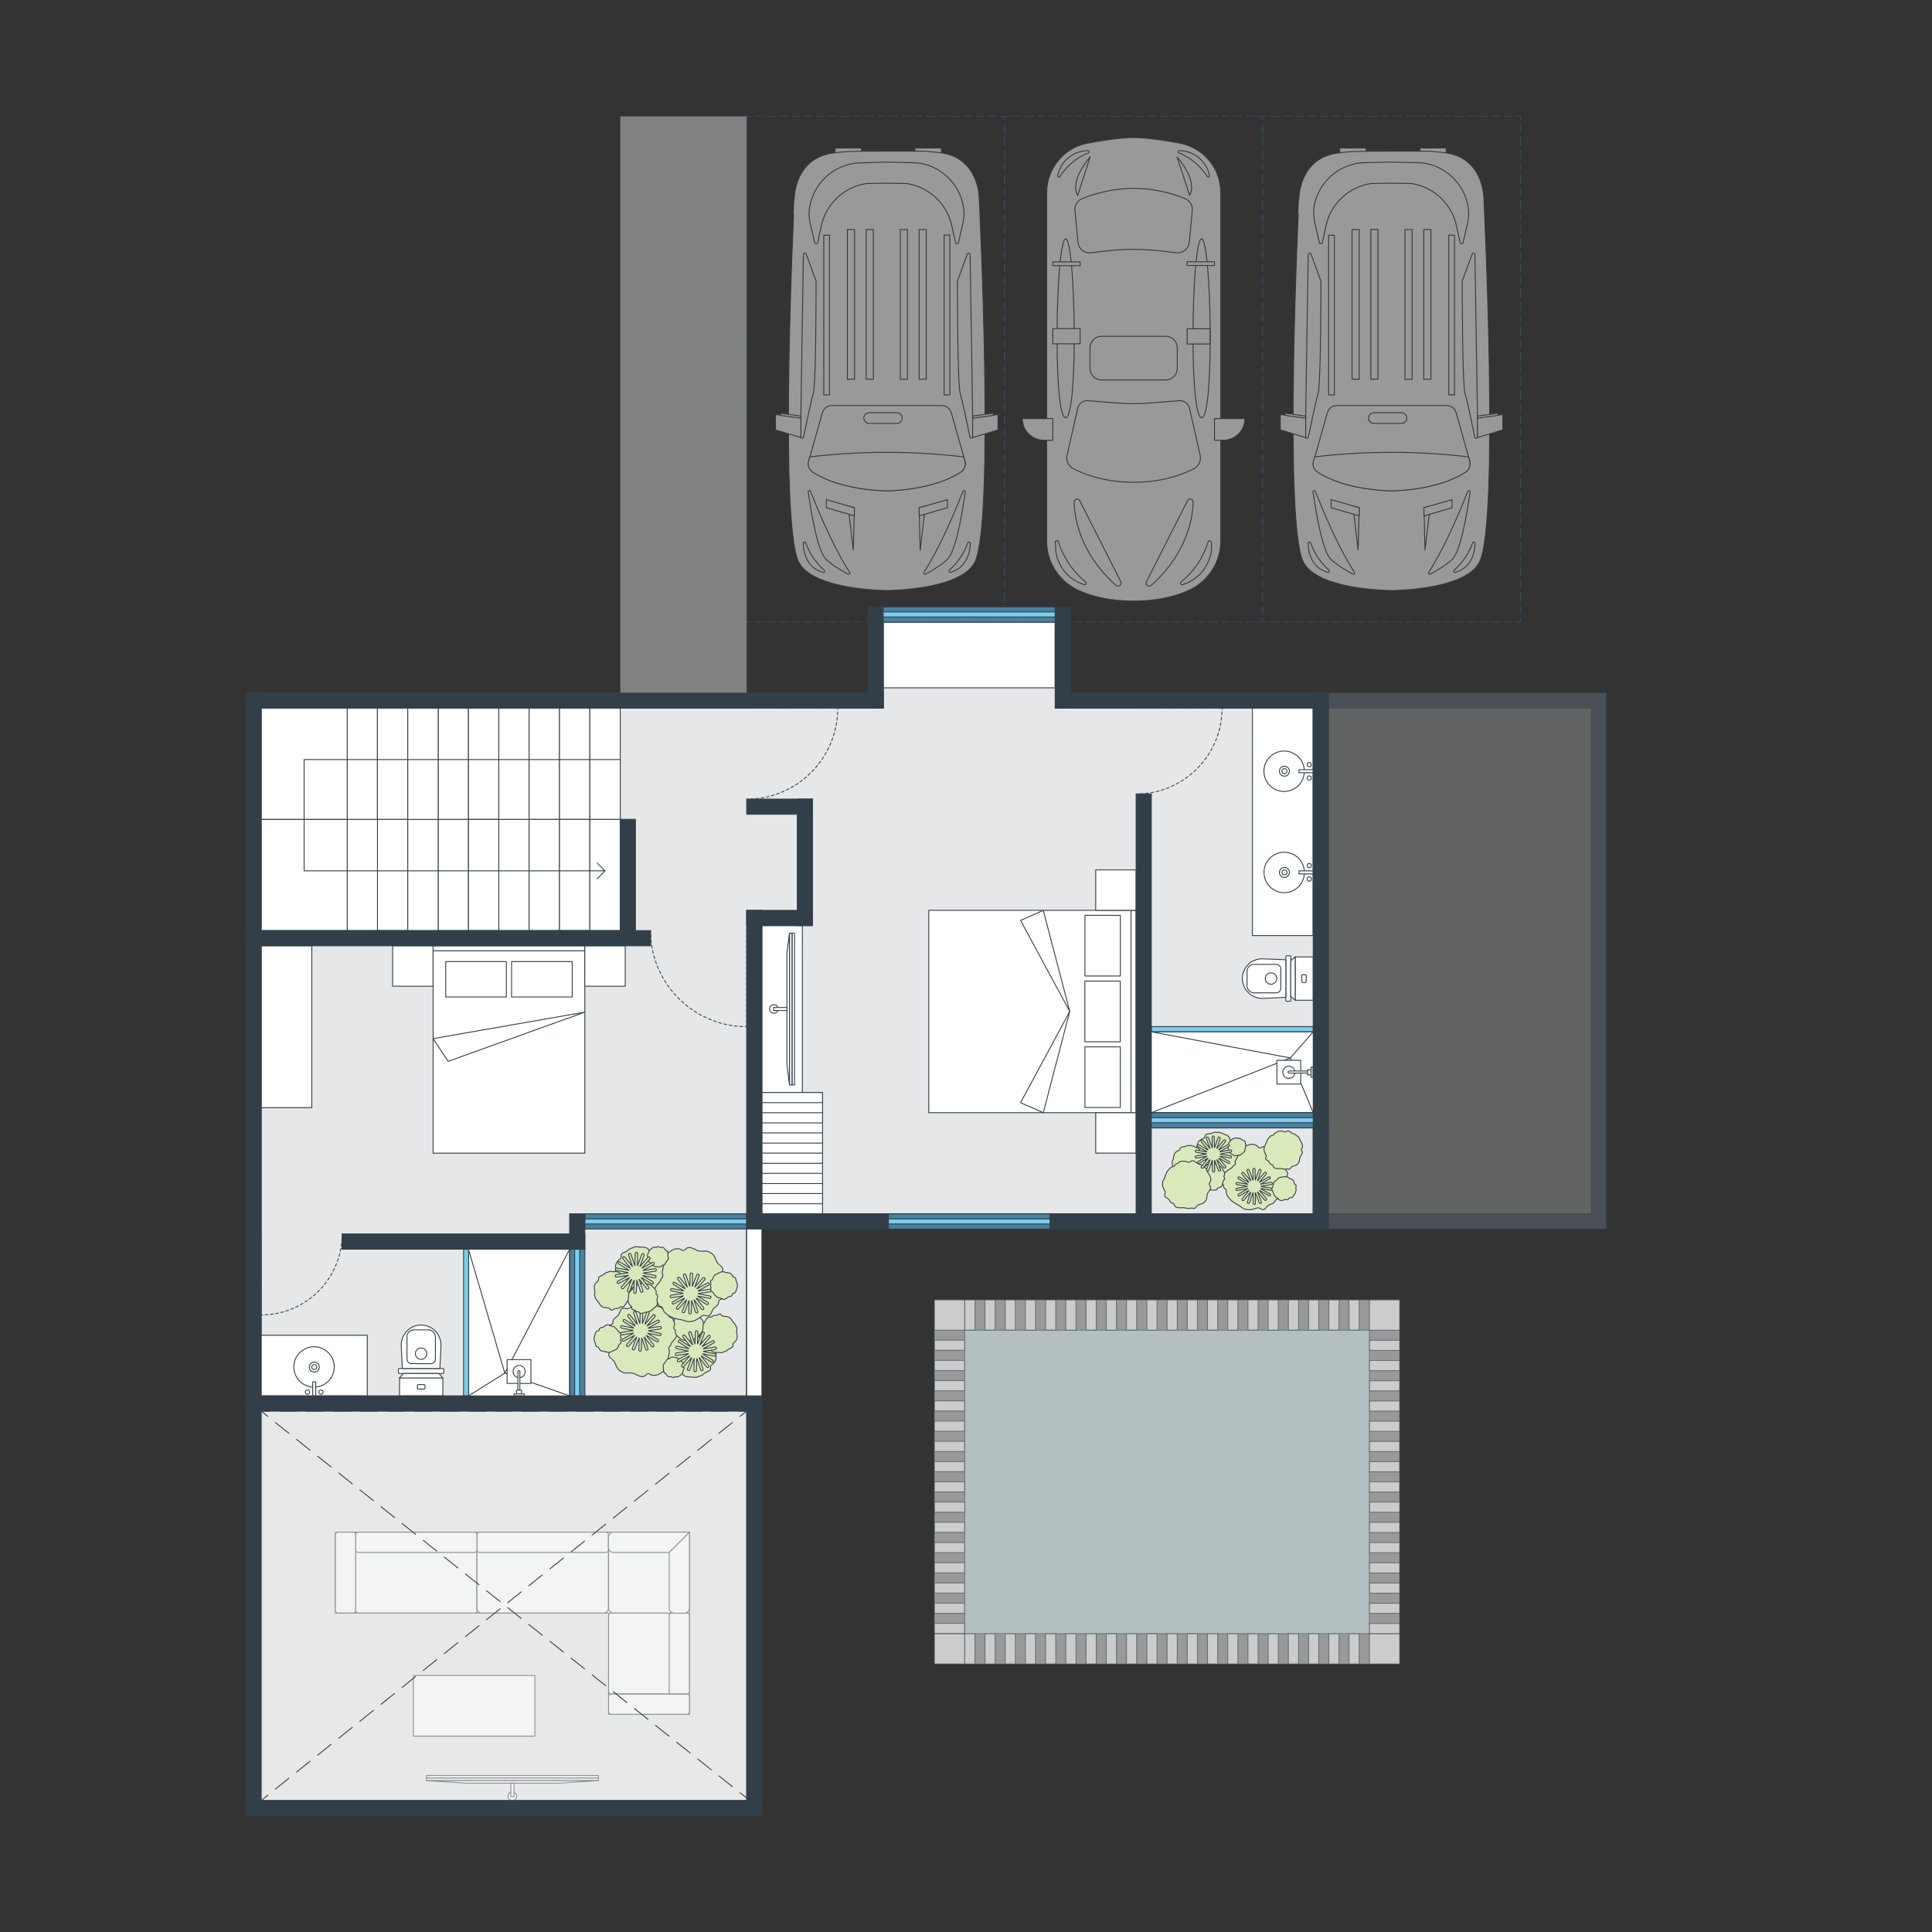 <svg xmlns="http://www.w3.org/2000/svg" xmlns:xlink="http://www.w3.org/1999/xlink" id="Layer_1" x="0px" y="0px" viewBox="0 0 1080 1080" style="enable-background:new 0 0 1080 1080;" xml:space="preserve"><rect x="0" y="0" width="1080" height="1080" fill="#333333" stroke="none"/>  <style type="text/css">	.st0{opacity:0.3;fill:#D0D2D3;stroke:#364956;stroke-width:0.5;stroke-linecap:round;stroke-linejoin:round;stroke-miterlimit:10;}	.st1{fill:#E6E7E8;stroke:#364956;stroke-width:0.5;stroke-linecap:round;stroke-linejoin:round;stroke-miterlimit:10;}	.st2{fill:#FFFFFF;}	.st3{opacity:0.5;fill:#D0D2D3;stroke:#364956;stroke-width:0.5;stroke-linecap:round;stroke-linejoin:round;stroke-miterlimit:10;}	.st4{opacity:0.5;}	.st5{fill:#FFFFFF;stroke:#323E48;stroke-width:0.5;stroke-linecap:round;stroke-linejoin:round;stroke-miterlimit:10;}	.st6{fill:none;stroke:#323E48;stroke-width:0.5;stroke-miterlimit:10;}	.st7{fill:none;stroke:#323E48;stroke-width:0.5;stroke-miterlimit:10;stroke-dasharray:10.088,5.044;}	.st8{fill:none;stroke:#323E48;stroke-width:0.5;stroke-miterlimit:10;stroke-dasharray:10.055,5.027;}	.st9{fill:none;stroke:#323E48;stroke-width:0.5;stroke-miterlimit:10;stroke-dasharray:10.062,5.031;}	.st10{fill:#DAE9BB;stroke:#323E48;stroke-width:0.5;stroke-miterlimit:10;}	.st11{fill:#7DCFE8;stroke:#323E48;stroke-width:0.5;stroke-linecap:round;stroke-linejoin:round;stroke-miterlimit:10;}	.st12{fill:none;stroke:#364956;stroke-width:0.5;stroke-miterlimit:10;}	.st13{fill:none;stroke:#364956;stroke-width:0.5;stroke-miterlimit:10;stroke-dasharray:4.901,1.96;}	.st14{fill:none;stroke:#364956;stroke-width:0.5;stroke-miterlimit:10;stroke-dasharray:5.05,2.02;}	.st15{fill:#323E48;stroke:#323E48;stroke-width:0.5;stroke-miterlimit:10;}	.st16{opacity:0.5;fill:#FFFFFF;stroke:#364956;stroke-width:0.5;stroke-miterlimit:10;}	.st17{fill:#FFFFFF;stroke:#364956;stroke-width:0.5;stroke-miterlimit:10;}	.st18{opacity:0.5;fill:#D0E6ED;stroke:#364956;stroke-width:0.5;stroke-miterlimit:10;}	.st19{fill:#4980A0;stroke:#323E48;stroke-width:0.5;stroke-miterlimit:10;}	.st20{fill:#7DCFE9;stroke:#323E48;stroke-width:0.5;stroke-miterlimit:10;}	.st21{fill:none;stroke:#364956;stroke-width:0.5;stroke-miterlimit:10;stroke-dasharray:1.973,0.986;}	.st22{fill:none;stroke:#364956;stroke-width:0.5;stroke-miterlimit:10;stroke-dasharray:2.011,1.006;}	.st23{fill:none;stroke:#364956;stroke-width:0.5;stroke-miterlimit:10;stroke-dasharray:1.973,0.986;}	.st24{fill:none;stroke:#364956;stroke-width:0.5;stroke-miterlimit:10;stroke-dasharray:1.996,0.998;}	.st25{fill:none;stroke:#364956;stroke-width:0.5;stroke-miterlimit:10;stroke-dasharray:2.009,1.004;}	.st26{fill:none;stroke:#364956;stroke-width:0.5;stroke-miterlimit:10;stroke-dasharray:1.989,0.995;}	.st27{fill:none;stroke:#364956;stroke-width:0.5;stroke-miterlimit:10;stroke-dasharray:2.013,1.007;}	.st28{fill:none;stroke:#364956;stroke-width:0.5;stroke-miterlimit:10;stroke-dasharray:2.003,1.001;}	.st29{opacity:0.5;fill:#323E48;stroke:#323E48;stroke-width:0.5;stroke-miterlimit:10;}</style>  <g>	<polygon class="st0" points="425.9,687 425.9,494.8 615.3,494.8 615.3,387.3 898,387.3 898,687  "></polygon>	<polygon class="st1" points="734.4,395.8 734.1,678.5 417.4,678.5 417.4,1006.5 146,1006.5 146,395.8 420.2,395.8 425.9,395.8   493.7,395.8 493.7,347.7 589.9,347.7 589.9,395.8  "></polygon>	<rect x="146" y="788.8" class="st2" width="271.4" height="217.7"></rect>	<rect x="146" y="780.3" class="st3" width="279.9" height="226.2"></rect>	<g class="st4">		<g>			<polygon class="st5" points="385.4,958.3 385.4,901.7 385.4,856.5 340.2,856.5 187.5,856.5 187.5,901.7 340.2,901.7 340.2,958.3        "></polygon>			<path class="st5" d="M198.8,900.3v-42.4c0-0.8,0.6-1.4,1.4-1.4h65c0.8,0,1.4,0.6,1.4,1.4v42.4c0,0.8-0.6,1.4-1.4,1.4h-65    C199.4,901.7,198.8,901.1,198.8,900.3z"></path>			<path class="st5" d="M266.6,898.9v-39.6c0-1.6,1.3-2.8,2.8-2.8h67.9c1.6,0,2.8,1.3,2.8,2.8v39.6c0,1.6-1.3,2.8-2.8,2.8h-67.9    C267.9,901.7,266.6,900.5,266.6,898.9z"></path>			<path class="st5" d="M341.6,901.7H384c0.8,0,1.4,0.6,1.4,1.4v42.4c0,0.8-0.6,1.4-1.4,1.4h-42.4c-0.8,0-1.4-0.6-1.4-1.4v-42.4    C340.2,902.4,340.8,901.7,341.6,901.7z"></path>			<path class="st5" d="M343,856.5h39.6c1.6,0,2.8,1.3,2.8,2.8v39.6c0,1.6-1.3,2.8-2.8,2.8H343c-1.6,0-2.8-1.3-2.8-2.8v-39.6    C340.2,857.8,341.4,856.5,343,856.5z"></path>			<path class="st5" d="M341.6,947H384c0.8,0,1.4,0.6,1.4,1.4v8.5c0,0.8-0.6,1.4-1.4,1.4h-42.4c-0.8,0-1.4-0.6-1.4-1.4v-8.5    C340.2,947.7,340.8,947,341.6,947z"></path>			<path class="st5" d="M374.1,945.5v-42.4c0-0.8,0.6-1.4,1.4-1.4h8.5c0.8,0,1.4,0.6,1.4,1.4v42.4c0,0.8-0.6,1.4-1.4,1.4h-8.5    C374.7,947,374.1,946.3,374.1,945.5z"></path>			<path class="st5" d="M268,856.5h70.7c0.8,0,1.4,0.6,1.4,1.4v8.5c0,0.8-0.6,1.4-1.4,1.4H268c-0.8,0-1.4-0.6-1.4-1.4v-8.5    C266.6,857.1,267.2,856.5,268,856.5z"></path>			<path class="st5" d="M200.2,856.5h65c0.8,0,1.4,0.6,1.4,1.4v8.5c0,0.8-0.6,1.4-1.4,1.4h-65c-0.8,0-1.4-0.6-1.4-1.4v-8.5    C198.7,857.1,199.4,856.5,200.2,856.5z"></path>			<path class="st5" d="M374.1,899v-31.2l11.3-11.3V899c0,1.6-1.3,2.8-2.8,2.8h-5.7C375.4,901.8,374.1,900.5,374.1,899z"></path>			<path class="st5" d="M342.9,867.8h31.2l11.3-11.3h-42.5c-1.6,0-2.8,1.3-2.8,2.8v5.7C340.1,866.5,341.4,867.8,342.9,867.8z"></path>			<path class="st5" d="M187.5,900.3v-42.4c0-0.8,0.6-1.4,1.4-1.4h8.5c0.8,0,1.4,0.6,1.4,1.4v42.4c0,0.8-0.6,1.4-1.4,1.4h-8.5    C188.1,901.7,187.5,901.1,187.5,900.3z"></path>		</g>		<g>			<g>									<rect x="285.7" y="945.2" transform="matrix(-3.922749e-08 1 -1 -3.922749e-08 1279.711 706.83)" class="st5" width="1.4" height="96.1"></rect>									<rect x="285.7" y="946.6" transform="matrix(-3.922749e-08 1 -1 -3.922749e-08 1281.125 708.244)" class="st5" width="1.4" height="96.1"></rect>				<polygon class="st5" points="334.5,995.4 311.9,996.8 261,996.8 238.4,995.4     "></polygon>				<circle class="st5" cx="286.4" cy="1004.1" r="2.4"></circle>									<rect x="282.7" y="999.7" transform="matrix(1.961486e-08 -1 1 1.961486e-08 -714.112 1286.994)" class="st5" width="7.5" height="1.7"></rect>			</g>		</g>		<rect x="231.1" y="936.6" class="st5" width="67.9" height="33.9"></rect>	</g>	<g>		<g>							<rect x="222.3" y="480.6" transform="matrix(9.215399e-07 -1 1 9.215399e-07 -235.7 742.514)" class="st5" width="62.2" height="17"></rect>							<rect x="239.3" y="480.6" transform="matrix(9.215400e-07 -1 1 9.215400e-07 -218.736 759.478)" class="st5" width="62.2" height="17"></rect>							<rect x="256.2" y="480.6" transform="matrix(9.215399e-07 -1 1 9.215399e-07 -201.771 776.443)" class="st5" width="62.2" height="17"></rect>							<rect x="273.2" y="480.6" transform="matrix(9.215399e-07 -1 1 9.215399e-07 -184.807 793.407)" class="st5" width="62.2" height="17"></rect>							<rect x="290.2" y="480.6" transform="matrix(9.215400e-07 -1 1 9.215400e-07 -167.843 810.371)" class="st5" width="62.2" height="17"></rect>							<rect x="307.1" y="480.6" transform="matrix(9.215400e-07 -1 1 9.215400e-07 -150.879 827.336)" class="st5" width="62.2" height="17"></rect>		</g>		<g>							<rect x="138.9" y="465.1" transform="matrix(2.475011e-06 -1 1 2.475011e-06 -319.108 659.105)" class="st5" width="62.2" height="48.1"></rect>							<rect x="188.4" y="480.6" transform="matrix(9.215399e-07 -1 1 9.215399e-07 -269.628 708.585)" class="st5" width="62.2" height="17"></rect>							<rect x="171.4" y="480.6" transform="matrix(9.215398e-07 -1 1 9.215398e-07 -286.593 691.621)" class="st5" width="62.2" height="17"></rect>							<rect x="205.3" y="480.6" transform="matrix(9.215400e-07 -1 1 9.215400e-07 -252.664 725.55)" class="st5" width="62.2" height="17"></rect>		</g>		<g>							<rect x="222.3" y="418.4" transform="matrix(9.215399e-07 -1 1 9.215399e-07 -173.498 680.312)" class="st5" width="62.2" height="17"></rect>							<rect x="239.3" y="418.4" transform="matrix(9.215400e-07 -1 1 9.215400e-07 -156.533 697.276)" class="st5" width="62.2" height="17"></rect>							<rect x="256.2" y="418.4" transform="matrix(9.215399e-07 -1 1 9.215399e-07 -139.569 714.24)" class="st5" width="62.2" height="17"></rect>							<rect x="273.2" y="418.4" transform="matrix(9.215399e-07 -1 1 9.215399e-07 -122.605 731.205)" class="st5" width="62.2" height="17"></rect>							<rect x="290.2" y="418.4" transform="matrix(9.215400e-07 -1 1 9.215400e-07 -105.64 748.169)" class="st5" width="62.2" height="17"></rect>							<rect x="307.1" y="418.4" transform="matrix(9.215400e-07 -1 1 9.215400e-07 -88.676 765.133)" class="st5" width="62.2" height="17"></rect>		</g>		<g>							<rect x="171.4" y="418.4" transform="matrix(9.215399e-07 -1 1 9.215399e-07 -224.39 629.419)" class="st5" width="62.2" height="17"></rect>							<rect x="138.9" y="465.1" transform="matrix(2.475011e-06 -1 1 2.475011e-06 -319.108 659.105)" class="st5" width="62.2" height="48.1"></rect>							<rect x="138.9" y="402.9" transform="matrix(2.475010e-06 -1 1 2.475010e-06 -256.905 596.903)" class="st5" width="62.2" height="48.1"></rect>							<rect x="188.4" y="418.4" transform="matrix(9.215399e-07 -1 1 9.215399e-07 -207.426 646.383)" class="st5" width="62.2" height="17"></rect>							<rect x="205.3" y="418.4" transform="matrix(9.215400e-07 -1 1 9.215400e-07 -190.462 663.347)" class="st5" width="62.2" height="17"></rect>		</g>		<g>			<polyline class="st6" points="346.7,424.6 170,424.6 170,486.8 338.2,486.8    "></polyline>			<polyline class="st6" points="333.7,482.3 338.2,486.8 333.7,491.4    "></polyline>		</g>	</g>	<g>		<g>			<line class="st6" x1="146" y1="1006.5" x2="149.9" y2="1003.4"></line>			<line class="st7" x1="153.8" y1="1000.2" x2="411.5" y2="793.5"></line>			<polyline class="st6" points="413.5,791.9 417.4,788.8 412.4,788.8    "></polyline>			<line class="st8" x1="407.4" y1="788.8" x2="153.5" y2="788.8"></line>			<polyline class="st6" points="151,788.8 146,788.8 149.9,791.9    "></polyline>			<line class="st9" x1="153.8" y1="795.1" x2="411.5" y2="1000.4"></line>			<line class="st6" x1="413.5" y1="1002" x2="417.4" y2="1005.1"></line>		</g>	</g>	<g class="st4">					<rect x="511.5" y="82.7" transform="matrix(-1 4.479072e-11 -4.479072e-11 -1 1037.7 169.852)" class="st5" width="14.7" height="4.4"></rect>					<rect x="466.8" y="82.7" transform="matrix(-1 4.479116e-11 -4.479116e-11 -1 948.323 169.852)" class="st5" width="14.7" height="4.4"></rect>		<g>			<path class="st5" d="M446.5,314.2c6.7,13.1,35.8,15.4,45.8,15.8c0,0,0,0,0,0c0,0,0,0,0,0c2.1,0.1,3.4,0.1,3.4,0.1    s41.1,0,49.2-15.8c11.3-22,2.5-203.2,2.5-203.2s0.2-20.1-17.9-25c-0.4-0.1-0.9-0.2-1.4-0.3c-0.2,0-0.4-0.1-0.5-0.1    c-0.3-0.1-0.7-0.1-1-0.2c-0.2,0-0.4-0.1-0.7-0.1c-0.3-0.1-0.7-0.1-1-0.1c-0.2,0-0.5-0.1-0.8-0.1c-0.4,0-0.7-0.1-1.1-0.1    c-0.3,0-0.6-0.1-0.9-0.1c-0.4,0-0.7-0.1-1.1-0.1c-0.3,0-0.6,0-0.9-0.1c-0.4,0-0.8-0.1-1.2-0.1c-0.3,0-0.6,0-0.9-0.1    c-0.4,0-0.8,0-1.2-0.1c-0.3,0-0.6,0-1,0c-0.4,0-0.8,0-1.2,0c-0.3,0-0.7,0-1,0c-0.4,0-0.8,0-1.3,0c-0.3,0-0.7,0-1,0    c-0.4,0-0.9,0-1.3,0c-0.3,0-0.7,0-1,0c-0.4,0-0.9,0-1.3,0c-0.3,0-0.7,0-1,0c-0.4,0-0.9,0-1.3,0c-0.3,0-0.6,0-1,0    c-0.4,0-0.9,0-1.3,0c-0.3,0-0.7,0-1,0c-0.6,0-1.1,0-1.7,0c-0.1,0-0.2,0-0.3,0c-0.8,0-1.7,0-2.5,0c0,0,0,0,0,0c-0.6,0-1.3,0-1.9,0    c-11.5,0-26.6-0.2-33.8,1.8c-18.1,4.9-17.9,25-17.9,25S435.2,292.2,446.5,314.2z"></path>			<path class="st5" d="M488.9,84.2c1.1,0,2.2,0,3.4,0c-1.7,0-3.5,0-5.3,0C487.7,84.2,488.3,84.2,488.9,84.2z"></path>		</g>		<path class="st5" d="M530.7,318.7c2.8-2.5,7.5-7.4,10.3-15.2c0.3-0.8,1.4-0.6,1.4,0.3c-0.2,5.1-1.9,13.5-11.1,16.2   C530.7,320.1,530.2,319.2,530.7,318.7z"></path>		<path class="st5" d="M538.3,274.7c0.3-0.8,1.5-0.5,1.3,0.3c-1.5,10.8-5.3,33.6-10.1,37.8c-4.2,3.8-9.3,6.6-12.1,8.1   c-0.6,0.3-1.3-0.4-0.9-1C524.4,307.5,531.5,291.8,538.3,274.7z"></path>		<path class="st5" d="M543.9,244.1c0,1-1.5,1.2-1.7,0.2c-1.8-8.8-4.4-21.1-5.4-24.2c-1.6-4.8-1.6-59.7-1.6-62.9   c0-0.1,0-0.2,0.1-0.3l5.4-14.8c0.3-0.9,1.6-0.7,1.6,0.3L543.9,244.1z"></path>		<polygon class="st5" points="543.7,233 557.9,231.8 557.9,240.3 543.7,244.6   "></polygon>					<rect x="527.8" y="131.5" transform="matrix(-1 4.616739e-11 -4.616739e-11 -1 1058.768 352.224)" class="st5" width="3.2" height="89.3"></rect>					<rect x="513.8" y="128.3" transform="matrix(-1 4.575306e-11 -4.575306e-11 -1 1031.575 340.317)" class="st5" width="4" height="83.7"></rect>					<rect x="503.3" y="128.3" transform="matrix(-1 4.346555e-11 -4.346555e-11 -1 1010.562 340.317)" class="st5" width="4" height="83.7"></rect>		<polygon class="st5" points="543.7,232.6 555.2,231 555.2,232.2 543.7,233.8   "></polygon>		<path class="st5" d="M495.7,274.3c0,0,25.5,0,41.4-10.5c2-1.3,2.9-3.8,2.3-6.1l-7.6-27c-0.7-2.4-2.8-4-5.3-4h-30.7H465   c-2.5,0-4.6,1.6-5.3,4l-7.6,27c-0.7,2.3,0.3,4.8,2.3,6.1C470.3,274.3,495.7,274.3,495.7,274.3z"></path>		<path class="st5" d="M538.7,255.4c-28.8-3.4-57.4-3.4-86,0l-0.7,2.4c-0.7,2.3,0.3,4.8,2.3,6.1c15.9,10.5,41.4,10.5,41.4,10.5   s25.5,0,41.4-10.5c2-1.3,2.9-3.8,2.3-6.1L538.7,255.4z"></path>		<path class="st5" d="M460.7,318.7c-2.8-2.5-7.5-7.4-10.3-15.2c-0.3-0.8-1.4-0.6-1.4,0.3c0.2,5.1,1.9,13.5,11.1,16.2   C460.8,320.1,461.3,319.2,460.7,318.7z"></path>		<path class="st5" d="M453.1,274.7c-0.3-0.8-1.5-0.5-1.3,0.3c1.5,10.8,5.3,33.6,10.1,37.8c4.2,3.8,9.3,6.6,12.1,8.1   c0.6,0.3,1.3-0.4,0.9-1C467,307.5,459.9,291.8,453.1,274.7z"></path>		<path class="st5" d="M447.5,244.1c0,1,1.5,1.2,1.7,0.2c1.8-8.8,4.4-21.1,5.4-24.2c1.6-4.8,1.6-59.7,1.6-62.9c0-0.1,0-0.2-0.1-0.3   l-5.4-14.8c-0.3-0.9-1.6-0.7-1.6,0.3L447.5,244.1z"></path>		<polygon class="st5" points="447.7,233 433.5,231.8 433.5,240.3 447.7,244.6   "></polygon>		<path class="st5" d="M452.9,124.6l2.5,11c0.2,0.9,1.5,0.9,1.7,0l2-9.3c2.7-12.4,12.7-21.8,25.2-23.7l11.3-0.2l11.3,0.2   c12.5,1.9,22.5,11.3,25.2,23.7l2,9.3c0.2,0.9,1.5,0.9,1.7,0l2.5-11c0.7-2.9,0.8-5.9,0.3-8.9c-2.2-13.3-13-23.4-26.4-24.7   l-16.7-0.4L479,91.1c-13.4,1.3-24.2,11.5-26.4,24.7C452.1,118.7,452.2,121.7,452.9,124.6z"></path>		<rect x="460.5" y="131.5" class="st5" width="3.2" height="89.3"></rect>		<rect x="473.7" y="128.3" class="st5" width="4" height="83.7"></rect>		<rect x="484.2" y="128.3" class="st5" width="4" height="83.7"></rect>		<polygon class="st5" points="447.7,232.6 436.3,231 436.3,232.2 447.7,233.8   "></polygon>		<path class="st5" d="M485.9,230.7h15.4c1.7,0,3,1.4,3,3l0,0c0,1.7-1.4,3-3,3h-15.4c-1.7,0-3-1.4-3-3l0,0   C482.8,232.1,484.2,230.7,485.9,230.7z"></path>		<polygon class="st5" points="513.8,283.8 514.4,307.5 517.3,282.8   "></polygon>		<polygon class="st5" points="477.6,283.8 477,307.5 474.1,282.8   "></polygon>		<polygon class="st5" points="513.8,283.8 529.6,279.3 529.6,283.8 513.8,288.4   "></polygon>		<polygon class="st5" points="477.6,283.8 461.9,279.3 461.9,283.8 477.6,288.4   "></polygon>	</g>	<g class="st4">					<rect x="793.6" y="82.7" transform="matrix(-1 4.479072e-11 -4.479072e-11 -1 1602.024 169.852)" class="st5" width="14.7" height="4.4"></rect>					<rect x="749" y="82.7" transform="matrix(-1 4.479116e-11 -4.479116e-11 -1 1512.647 169.852)" class="st5" width="14.7" height="4.4"></rect>		<g>			<path class="st5" d="M728.6,314.2c6.7,13.1,35.8,15.4,45.8,15.8c0,0,0,0,0,0c0,0,0,0,0,0c2.1,0.1,3.4,0.1,3.4,0.1    s41.1,0,49.2-15.8c11.3-22,2.5-203.2,2.5-203.2s0.2-20.1-17.9-25c-0.4-0.1-0.9-0.2-1.4-0.3c-0.2,0-0.4-0.1-0.5-0.1    c-0.3-0.1-0.7-0.1-1-0.2c-0.2,0-0.4-0.1-0.7-0.1c-0.3-0.1-0.7-0.1-1-0.1c-0.2,0-0.5-0.1-0.8-0.1c-0.4,0-0.7-0.1-1.1-0.1    c-0.3,0-0.6-0.1-0.9-0.1c-0.4,0-0.7-0.1-1.1-0.1c-0.3,0-0.6,0-0.9-0.1c-0.4,0-0.8-0.1-1.2-0.1c-0.3,0-0.6,0-0.9-0.1    c-0.4,0-0.8,0-1.2-0.1c-0.3,0-0.6,0-1,0c-0.4,0-0.8,0-1.2,0c-0.3,0-0.7,0-1,0c-0.4,0-0.8,0-1.3,0c-0.3,0-0.7,0-1,0    c-0.4,0-0.9,0-1.3,0c-0.3,0-0.7,0-1,0c-0.4,0-0.9,0-1.3,0c-0.3,0-0.7,0-1,0c-0.4,0-0.9,0-1.3,0c-0.3,0-0.6,0-1,0    c-0.4,0-0.9,0-1.3,0c-0.3,0-0.7,0-1,0c-0.6,0-1.1,0-1.7,0c-0.1,0-0.2,0-0.3,0c-0.8,0-1.7,0-2.5,0c0,0,0,0,0,0c-0.6,0-1.3,0-1.9,0    c-11.5,0-26.6-0.2-33.8,1.8c-18.1,4.9-17.9,25-17.9,25S717.3,292.2,728.6,314.2z"></path>			<path class="st5" d="M771.1,84.2c1.1,0,2.2,0,3.4,0c-1.7,0-3.5,0-5.3,0C769.8,84.2,770.4,84.2,771.1,84.2z"></path>		</g>		<path class="st5" d="M812.9,318.7c2.8-2.5,7.5-7.4,10.3-15.2c0.3-0.8,1.4-0.6,1.4,0.3c-0.2,5.1-1.9,13.5-11.1,16.2   C812.8,320.1,812.3,319.2,812.9,318.7z"></path>		<path class="st5" d="M820.5,274.7c0.3-0.8,1.5-0.5,1.3,0.3c-1.5,10.8-5.3,33.6-10.1,37.8c-4.2,3.8-9.3,6.6-12.1,8.1   c-0.6,0.3-1.3-0.4-0.9-1C806.6,307.5,813.7,291.8,820.5,274.7z"></path>		<path class="st5" d="M826.1,244.1c0,1-1.5,1.2-1.7,0.2c-1.8-8.8-4.4-21.1-5.4-24.2c-1.6-4.8-1.6-59.7-1.6-62.9   c0-0.1,0-0.2,0.1-0.3l5.4-14.8c0.3-0.9,1.6-0.7,1.6,0.3L826.1,244.1z"></path>		<polygon class="st5" points="825.9,233 840.1,231.8 840.1,240.3 825.9,244.6   "></polygon>					<rect x="810" y="131.5" transform="matrix(-1 4.616739e-11 -4.616739e-11 -1 1623.092 352.224)" class="st5" width="3.2" height="89.3"></rect>					<rect x="796" y="128.3" transform="matrix(-1 4.575306e-11 -4.575306e-11 -1 1595.899 340.317)" class="st5" width="4" height="83.7"></rect>					<rect x="785.5" y="128.3" transform="matrix(-1 4.346555e-11 -4.346555e-11 -1 1574.886 340.317)" class="st5" width="4" height="83.7"></rect>		<polygon class="st5" points="825.9,232.6 837.4,231 837.4,232.2 825.9,233.8   "></polygon>		<path class="st5" d="M777.9,274.3c0,0,25.5,0,41.4-10.5c2-1.3,2.9-3.8,2.3-6.1l-7.6-27c-0.7-2.4-2.8-4-5.3-4h-30.7h-30.7   c-2.5,0-4.6,1.6-5.3,4l-7.6,27c-0.7,2.3,0.3,4.8,2.3,6.1C752.4,274.3,777.9,274.3,777.9,274.3z"></path>		<path class="st5" d="M820.9,255.4c-28.8-3.4-57.4-3.4-86,0l-0.7,2.4c-0.7,2.3,0.3,4.8,2.3,6.1c15.9,10.5,41.4,10.5,41.4,10.5   s25.5,0,41.4-10.5c2-1.3,2.9-3.8,2.3-6.1L820.9,255.4z"></path>		<path class="st5" d="M742.9,318.7c-2.8-2.5-7.5-7.4-10.3-15.2c-0.3-0.8-1.4-0.6-1.4,0.3c0.2,5.1,1.9,13.5,11.1,16.2   C742.9,320.1,743.5,319.2,742.9,318.7z"></path>		<path class="st5" d="M735.3,274.7c-0.3-0.8-1.5-0.5-1.3,0.3c1.5,10.8,5.3,33.6,10.1,37.8c4.2,3.8,9.3,6.6,12.1,8.1   c0.6,0.3,1.3-0.4,0.9-1C749.2,307.5,742.1,291.8,735.3,274.7z"></path>		<path class="st5" d="M729.7,244.1c0,1,1.5,1.2,1.7,0.2c1.8-8.8,4.4-21.1,5.4-24.2c1.6-4.8,1.6-59.7,1.6-62.9c0-0.1,0-0.2-0.1-0.3   l-5.4-14.8c-0.3-0.9-1.6-0.7-1.6,0.3L729.7,244.1z"></path>		<polygon class="st5" points="729.9,233 715.7,231.8 715.7,240.3 729.9,244.6   "></polygon>		<path class="st5" d="M735,124.6l2.5,11c0.2,0.9,1.5,0.9,1.7,0l2-9.3c2.7-12.4,12.7-21.8,25.2-23.7l11.3-0.2l11.3,0.2   c12.5,1.9,22.5,11.3,25.2,23.7l2,9.3c0.2,0.9,1.5,0.9,1.7,0l2.5-11c0.7-2.9,0.8-5.9,0.3-8.9c-2.2-13.3-13-23.4-26.4-24.7   l-16.7-0.4l-16.7,0.4c-13.4,1.3-24.2,11.5-26.4,24.7C734.2,118.7,734.3,121.7,735,124.6z"></path>		<rect x="742.7" y="131.5" class="st5" width="3.2" height="89.3"></rect>		<rect x="755.8" y="128.3" class="st5" width="4" height="83.7"></rect>		<rect x="766.3" y="128.3" class="st5" width="4" height="83.7"></rect>		<polygon class="st5" points="729.9,232.6 718.4,231 718.4,232.2 729.9,233.8   "></polygon>		<path class="st5" d="M768,230.7h15.4c1.7,0,3,1.4,3,3l0,0c0,1.7-1.4,3-3,3H768c-1.7,0-3-1.4-3-3l0,0   C765,232.1,766.4,230.7,768,230.7z"></path>		<polygon class="st5" points="796,283.8 796.6,307.5 799.5,282.8   "></polygon>		<polygon class="st5" points="759.8,283.8 759.2,307.5 756.3,282.8   "></polygon>		<polygon class="st5" points="796,283.8 811.7,279.3 811.7,283.8 796,288.4   "></polygon>		<polygon class="st5" points="759.8,283.8 744.1,279.3 744.1,283.8 759.8,288.4   "></polygon>	</g>	<g class="st4">		<path class="st5" d="M602.8,330c8.8,4,19.1,6,30.9,6c11.8,0,22.1-2,30.9-6c6.1-2.8,11-7.5,14.1-13.1c1.4-2.5,2.4-5.2,3-8.1   c0.2-0.7,0.3-1.4,0.4-2.2c0.2-1.4,0.3-2.9,0.3-4.4V107.6c0-1.8-0.2-3.5-0.5-5.2c-0.3-1.7-0.8-3.3-1.4-4.9c-0.3-0.8-0.6-1.6-1-2.3   c-1.1-2.3-2.5-4.4-4.2-6.2c-0.6-0.6-1.1-1.2-1.7-1.8c-4.3-4-9.8-6.7-16-7.5c0,0-3.5-0.7-8.3-1.4c-4.7-0.7-10.7-1.4-15.5-1.4   c-1.1,0-2.3,0-3.5,0.1c0,0,0,0,0,0c0,0,0,0,0,0c-9.3,0.5-20.3,2.7-20.3,2.7c-14.2,1.7-24.9,13.7-24.9,28v194.7   C585,314.2,592,325,602.8,330z"></path>		<path class="st5" d="M678.9,234h17l0,0c0,6.7-5.4,12.1-12.1,12.1h-4.9V234z"></path>		<path class="st5" d="M666.9,188.6c0-30.4,2.1-55.1,4.8-55.1c2.6,0,4.8,24.7,4.8,55.1c0,30.4-2.1,44.9-4.8,44.9   C669.1,233.5,666.9,219.1,666.9,188.6z"></path>		<path class="st5" d="M670.3,93c1.8,1.8,3.3,3.7,4.6,5.7c0.4,0.6,1.4,0.2,1.2-0.5c-0.6-3.2-2.2-6.4-4.7-8.9   c-3.4-3.4-7.8-5.1-12.2-5.1c-0.7,0-0.9,1-0.2,1.3C662.9,87,666.8,89.5,670.3,93z"></path>		<path class="st5" d="M661.1,326.8c4.2-1.3,8-3.7,11-7.3c1.7-2.1,3-4.5,3.9-6.9l0,0c0,0,0,0,0,0c0.3-0.8,0.5-1.5,0.7-2.3   c0,0,0,0,0-0.1c0.2-0.7,0.3-1.5,0.4-2.2c0-0.1,0-0.2,0-0.2c0.1-0.7,0.1-1.3,0.1-2c0-0.1,0-0.3,0-0.4c0-0.8,0-1.6-0.1-2.3   c-0.1-0.7-0.9-1-1.4-0.7c-0.2,0.1-0.3,0.3-0.4,0.5c-0.3,1.2-0.8,2.5-1.3,3.8c-0.3,0.7-0.6,1.3-0.9,2c-1.5,3.4-3.6,6.8-6.2,10   c-2.1,2.6-4.4,4.8-6.8,6.7C659.6,325.9,660.2,327.1,661.1,326.8z"></path>					<rect x="663.7" y="183.7" transform="matrix(-1 4.494437e-11 -4.494437e-11 -1 1340.13 375.995)" class="st5" width="12.8" height="8.5"></rect>					<rect x="663.7" y="146.4" transform="matrix(-1 4.472677e-11 -4.472677e-11 -1 1342.592 294.821)" class="st5" width="15.3" height="2.1"></rect>		<path class="st5" d="M663.8,279.9l-22.9,45.2c-0.9,1.7,1.2,3.3,2.7,2.1c8.3-7.4,22.4-23.1,23.4-46.4   C667.1,278.9,664.6,278.2,663.8,279.9z"></path>		<path class="st5" d="M588.5,234h-17l0,0c0,6.7,5.4,12.1,12.1,12.1h4.9V234z"></path>		<path class="st5" d="M633.7,188h-17.9c-3.6,0-6.5,2.9-6.5,6.5v11.4c0,3.6,2.9,6.5,6.5,6.5h17.9h17.9c3.6,0,6.5-2.9,6.5-6.5v-11.4   c0-3.6-2.9-6.5-6.5-6.5H633.7z"></path>		<path class="st5" d="M649.2,140.3l8.4,1c3.6,0.4,6.8-2.2,7.2-5.8l1.7-17.8c0.3-2.8-1.3-5.5-3.9-6.6c-5.6-2.3-16-5.8-28.9-5.8   c-12.9,0-23.3,3.5-28.9,5.8c-2.6,1.1-4.2,3.8-3.9,6.6l1.7,17.8c0.3,3.6,3.6,6.2,7.2,5.8l8.4-1   C628.5,139.1,638.9,139.1,649.2,140.3z"></path>		<path class="st5" d="M600.5,188.6c0-30.4-2.1-55.1-4.8-55.1c-2.6,0-4.8,24.7-4.8,55.1c0,30.4,2.1,44.9,4.8,44.9   C598.3,233.5,600.5,219.1,600.5,188.6z"></path>		<path class="st5" d="M597.1,93c-1.8,1.8-3.3,3.7-4.6,5.7c-0.4,0.6-1.4,0.2-1.2-0.5c0.6-3.2,2.2-6.4,4.7-8.9   c3.4-3.4,7.8-5.1,12.2-5.1c0.7,0,0.9,1,0.2,1.3C604.5,87,600.5,89.5,597.1,93z"></path>		<path class="st5" d="M590.1,305.4c0,0.1,0,0.3,0,0.4c0,0.7,0.1,1.3,0.1,2c0,0.1,0,0.2,0,0.2c0.1,0.7,0.2,1.5,0.4,2.2   c0,0,0,0,0,0.1c0.8,3.3,2.3,6.4,4.5,9.2c3,3.6,6.8,6.1,11,7.3c0.9,0.3,1.5-0.9,0.8-1.5c-2.4-1.9-4.7-4.2-6.8-6.7   c-2.6-3.2-4.6-6.6-6.2-10c-0.3-0.7-0.6-1.3-0.9-2c-0.5-1.3-0.9-2.5-1.3-3.8c-0.1-0.2-0.2-0.4-0.4-0.5c-0.5-0.3-1.3-0.1-1.4,0.7   C590.1,303.8,590.1,304.6,590.1,305.4z"></path>		<rect x="588.5" y="183.7" class="st5" width="15.3" height="8.5"></rect>		<rect x="588.5" y="146.4" class="st5" width="15.3" height="2.1"></rect>		<path class="st5" d="M603.6,279.9l22.9,45.2c0.9,1.7-1.2,3.3-2.7,2.1c-8.3-7.4-22.4-23.1-23.4-46.4   C600.3,278.9,602.8,278.2,603.6,279.9z"></path>		<path class="st5" d="M665,109.3l-7-21.6C658,87.7,669.7,100.7,665,109.3z"></path>		<path class="st5" d="M602.4,109.3l7-21.6C609.4,87.7,597.7,100.7,602.4,109.3z"></path>		<path class="st5" d="M596.6,257.9c0.1,0.4,0.2,0.7,0.4,1c0.6,1.3,1.6,2.4,3,3.1c1.5,0.8,3.3,1.6,5.5,2.5   c6.5,2.6,16.1,5.1,28.2,5.1c16.2,0,27.8-4.5,33.7-7.6c0.3-0.2,0.7-0.4,1-0.6c1.2-0.9,2-2.2,2.4-3.6c0.3-1.1,0.3-2.2,0.1-3.3   l-6-26.4c-0.6-2.6-3-4.3-5.6-4.1l-15.2,1.2c-6.9,0.6-13.9,0.6-20.8,0l-15.2-1.2c-2.6-0.2-5,1.5-5.6,4.1l-6,26.4   c-0.1,0.4-0.1,0.7-0.2,1.1C596.3,256.4,596.4,257.2,596.6,257.9z"></path>	</g>	<g>					<rect x="242.1" y="531.5" transform="matrix(-1 -1.224647e-16 1.224647e-16 -1 569.017 1176.131)" class="st5" width="84.8" height="113.1"></rect>					<rect x="242.1" y="528.7" transform="matrix(-1 -1.224647e-16 1.224647e-16 -1 569.017 1060.208)" class="st5" width="84.8" height="2.8"></rect>		<g>							<rect x="285.9" y="537.6" transform="matrix(-1 -1.224647e-16 1.224647e-16 -1 605.773 1094.919)" class="st5" width="33.9" height="19.8"></rect>							<rect x="249.2" y="537.6" transform="matrix(-1 -1.224647e-16 1.224647e-16 -1 532.261 1094.919)" class="st5" width="33.9" height="19.8"></rect>		</g>		<polygon class="st5" points="326.9,565.8 242.1,580.6 250.5,593.3   "></polygon>		<rect x="326.9" y="528.7" class="st5" width="22.6" height="22.6"></rect>					<rect x="219.5" y="528.7" transform="matrix(-1 -1.224647e-16 1.224647e-16 -1 461.577 1080)" class="st5" width="22.6" height="22.6"></rect>	</g>	<rect x="146" y="528.7" class="st5" width="28.3" height="90.5"></rect>	<g>		<g>			<g>				<g>					<path class="st10" d="M341.7,759.4c-0.2-0.1-0.3-0.3-0.5-0.4c-0.6-0.4-0.9-1.1-0.9-1.8c0-0.4,0.2-0.8,0.2-1.2      c0-0.4-0.2-0.8-0.4-1.2c-0.7-1.4,0-4.4-0.2-5.9c-0.2-2.2-0.9-3.1-0.5-5.3c0.2-1.1,0.6-2.3,1.5-2.8c0.4-0.2,0.9-0.3,1.2-0.6      c0.6-0.5,0.5-1.4,0.7-2.2c0.5-1.3,2.1-1.8,2.9-3c0.9-1.3,1-3.4,2.6-3.7c0.9-0.2,1.8,0.4,2.7,0.3c0.6-0.1,1.1-0.5,1.6-0.9      c2.4-1.7,4.2-2.7,7.2-2.6c0.9,0,2.5,0.9,3.4,1c2.1,0.4,4.8,0.8,6.7,2c1.3,0.9,3,1.9,3.6,3.4c0.3,0.7,0.4,1.6,1.1,1.9      c0.3,0.1,0.6,0.1,0.9,0.3c0.5,0.3,0.7,0.9,1,1.5c0.4,0.6,0.9,1.1,1.4,1.6c1.4,1.5,1.6,4.5,1.2,6.5c-0.2,0.8-0.5,1.6-0.2,2.4      c0.2,0.6,0.8,1,1.2,1.5c1.2,1.6-0.6,3.6-1.4,5.5c-0.8,1.7-0.5,3.8-1.9,5.1c-0.9,0.8-1.1,2.6-2.2,3.2c-1.9,1.1-3.6,2.3-5.3,3.6      c-1.4,1.1-3.9,1.7-5.5,0.9c-0.4-0.2-0.8-0.6-1.3-0.6c-1.1,0-1.5,1.1-2.6,1.5c-1.4,0.6-3.8-0.7-5.1-1.4      c-1.6-0.9-4.1-0.2-5.9-0.6c-1-0.2-1.9-0.8-2.7-1.4c-2.2-1.7-1.8-4.6-4.1-6.2C342.1,759.8,341.9,759.6,341.7,759.4z"></path>				</g>				<g>					<path class="st10" d="M374,754.4c0-0.1-0.1-0.3-0.1-0.4c-0.1-0.4,0-0.9,0.3-1.3c0.2-0.2,0.4-0.3,0.6-0.5      c0.2-0.2,0.2-0.5,0.3-0.8c0.2-1,1.7-2.3,2.3-3.1c0.8-1.2,0.8-1.9,1.9-2.9c0.5-0.5,1.2-0.9,1.9-0.8c0.3,0.1,0.6,0.2,0.8,0.2      c0.5,0,0.8-0.6,1.2-0.8c0.8-0.5,1.8-0.1,2.7-0.3c1-0.3,1.9-1.3,2.8-0.9c0.5,0.3,0.7,0.9,1.2,1.2c0.3,0.2,0.8,0.2,1.1,0.2      c1.9,0.1,3.2,0.3,4.7,1.5c0.5,0.4,0.9,1.4,1.3,1.9c0.9,1.1,2.1,2.3,2.6,3.7c0.3,1,0.8,2.2,0.5,3.2c-0.1,0.5-0.4,1-0.2,1.4      c0.1,0.2,0.3,0.3,0.4,0.5c0.2,0.4,0,0.8-0.1,1.1c-0.1,0.5,0.1,0.9,0.1,1.4c0.1,1.3-1,3-2,3.8c-0.4,0.3-0.9,0.6-1.1,1.1      c-0.1,0.4,0,0.8,0,1.3c0,1.3-1.7,1.6-2.9,2.2c-1.1,0.6-1.8,1.8-3,1.9c-0.8,0.1-1.6,0.9-2.4,0.8c-1.4-0.2-2.8-0.3-4.2-0.3      c-1.2,0-2.7-0.7-3.2-1.7c-0.1-0.3-0.2-0.6-0.4-0.8c-0.6-0.5-1.2-0.1-1.9-0.2c-0.9-0.2-1.7-1.9-2-2.8c-0.5-1.1-2-1.8-2.7-2.7      c-0.4-0.5-0.6-1.2-0.8-1.8c-0.5-1.7,0.9-3.1,0.4-4.8C374,754.8,374,754.6,374,754.4z"></path>					<path class="st10" d="M391.2,744c0-0.1-0.1-0.2-0.1-0.3c-0.1-0.3,0-0.8,0.2-1c0.1-0.2,0.3-0.3,0.5-0.4c0.1-0.2,0.2-0.4,0.2-0.6      c0.2-0.8,1.4-1.8,1.8-2.5c0.7-1,0.6-1.5,1.5-2.3c0.4-0.4,1-0.7,1.5-0.7c0.2,0,0.4,0.2,0.7,0.1c0.4,0,0.6-0.4,1-0.7      c0.6-0.4,1.4-0.1,2.1-0.3c0.8-0.2,1.5-1.1,2.2-0.7c0.4,0.2,0.6,0.7,1,1c0.3,0.2,0.6,0.1,0.9,0.2c1.5,0.1,2.6,0.2,3.7,1.2      c0.4,0.3,0.7,1.1,1,1.5c0.7,0.9,1.7,1.9,2.1,2.9c0.3,0.8,0.6,1.7,0.4,2.5c-0.1,0.4-0.3,0.8-0.2,1.1c0.1,0.2,0.2,0.3,0.3,0.4      c0.1,0.3,0,0.6,0,0.9c0,0.4,0,0.7,0.1,1.1c0.1,1-0.8,2.4-1.6,3c-0.3,0.3-0.7,0.5-0.8,0.9c-0.1,0.3,0,0.7,0,1      c0,1.1-1.4,1.3-2.3,1.8c-0.9,0.5-1.4,1.4-2.4,1.5c-0.6,0-1.3,0.7-1.9,0.6c-1.1-0.2-2.2-0.2-3.3-0.2c-0.9,0-2.2-0.5-2.5-1.4      c-0.1-0.2-0.1-0.5-0.3-0.7c-0.4-0.4-1-0.1-1.5-0.2c-0.8-0.2-1.3-1.5-1.6-2.2c-0.4-0.8-1.6-1.4-2.2-2.1      c-0.3-0.4-0.5-0.9-0.6-1.5c-0.4-1.4,0.7-2.4,0.3-3.8C391.3,744.2,391.2,744.1,391.2,744z"></path>					<path class="st10" d="M379.8,734.8c0-0.1,0.1-0.1,0.1-0.2c0.1-0.3,0.4-0.5,0.6-0.5c0.2,0,0.3,0,0.5,0c0.2,0,0.3-0.2,0.4-0.3      c0.5-0.4,1.7-0.4,2.3-0.5c0.9-0.2,1.1-0.6,2-0.6c0.4,0,0.9,0,1.2,0.4c0.1,0.1,0.2,0.3,0.3,0.4c0.2,0.2,0.6,0.1,0.9,0.1      c0.6,0.1,0.9,0.7,1.4,0.9c0.6,0.3,1.4,0.2,1.6,0.7c0.1,0.3,0,0.7,0.1,1.1c0.1,0.2,0.3,0.4,0.5,0.6c0.8,0.8,1.4,1.5,1.5,2.7      c0.1,0.4-0.2,1.1-0.2,1.4c0,0.9,0,2-0.3,2.8c-0.2,0.6-0.5,1.4-1.1,1.7c-0.3,0.2-0.6,0.3-0.7,0.6c0,0.1,0,0.3,0,0.4      c-0.1,0.2-0.3,0.4-0.5,0.5c-0.2,0.2-0.3,0.5-0.5,0.7c-0.5,0.7-1.7,1-2.5,1c-0.3,0-0.7-0.1-0.9,0.1c-0.2,0.1-0.3,0.4-0.5,0.6      c-0.5,0.6-1.5,0-2.3-0.1c-0.7-0.2-1.6,0.1-2.2-0.4c-0.4-0.3-1.1-0.3-1.4-0.6c-0.6-0.7-1.2-1.3-1.8-1.8c-0.5-0.5-1-1.4-0.8-2.1      c0.1-0.2,0.2-0.4,0.1-0.6c-0.1-0.5-0.5-0.5-0.8-0.9c-0.3-0.5,0-1.6,0.2-2.2c0.2-0.7-0.2-1.7-0.2-2.4c0-0.4,0.2-0.8,0.4-1.2      c0.5-1,1.7-1.1,2.1-2.1C379.7,735,379.8,734.9,379.8,734.8z"></path>					<path class="st10" d="M371.5,767.6c0,0-0.1-0.1-0.1-0.1c-0.2-0.1-0.3-0.3-0.3-0.5c0-0.1,0-0.2,0-0.3c0-0.1-0.1-0.2-0.1-0.3      c-0.2-0.4-0.1-1.2-0.1-1.6c-0.1-0.6-0.3-0.8-0.2-1.5c0-0.3,0.1-0.6,0.4-0.8c0.1-0.1,0.2-0.1,0.3-0.2c0.2-0.2,0.1-0.4,0.2-0.6      c0.1-0.4,0.6-0.5,0.8-0.9c0.2-0.4,0.3-1,0.7-1.1c0.2-0.1,0.5,0.1,0.7,0c0.2,0,0.3-0.2,0.4-0.3c0.7-0.5,1.1-0.8,2-0.8      c0.3,0,0.7,0.2,1,0.2c0.6,0.1,1.4,0.2,1.9,0.5c0.4,0.2,0.9,0.5,1.1,0.9c0.1,0.2,0.1,0.4,0.3,0.5c0.1,0,0.2,0,0.3,0.1      c0.2,0.1,0.2,0.2,0.3,0.4c0.1,0.2,0.3,0.3,0.4,0.4c0.4,0.4,0.5,1.2,0.4,1.8c0,0.2-0.1,0.4,0,0.7c0.1,0.2,0.2,0.3,0.4,0.4      c0.4,0.4-0.1,1-0.3,1.5c-0.2,0.5-0.1,1.1-0.5,1.4c-0.2,0.2-0.3,0.7-0.6,0.9c-0.5,0.3-1,0.7-1.4,1.1c-0.4,0.3-1.1,0.5-1.5,0.3      c-0.1-0.1-0.2-0.2-0.4-0.2c-0.3,0-0.4,0.3-0.7,0.5c-0.4,0.2-1.1-0.1-1.4-0.3c-0.4-0.2-1.2,0-1.6-0.1c-0.3,0-0.5-0.2-0.8-0.4      c-0.6-0.4-0.6-1.2-1.2-1.6C371.6,767.7,371.5,767.6,371.5,767.6z"></path>				</g>			</g>			<path class="st10" d="M369.1,742.9l-6.6,1c-0.1,0-0.1,0.1,0,0.1l6.5,1.3c0.4,0.1,0.6,0.4,0.5,0.8l0,0c-0.1,0.4-0.4,0.6-0.8,0.5    l-6.5-1.3c-0.1,0-0.1,0.1,0,0.1l5.6,3.5c0.3,0.2,0.4,0.6,0.2,0.9l0,0c-0.2,0.3-0.6,0.4-0.9,0.2l-5.7-3.5c0,0-0.1,0-0.1,0.1    l4.1,5.2c0.2,0.3,0.2,0.7-0.1,1h0c-0.3,0.2-0.7,0.2-1-0.1l-4.1-5.2c0,0-0.1,0-0.1,0l2.1,6.3c0.1,0.4-0.1,0.8-0.4,0.9h0    c-0.4,0.1-0.8-0.1-0.9-0.4l-2.1-6.3c0-0.1-0.1,0-0.1,0l-0.2,6.6c0,0.4-0.3,0.7-0.7,0.7h0c-0.4,0-0.7-0.3-0.7-0.7l0.2-6.6    c0-0.1-0.1-0.1-0.1,0l-2.4,6.2c-0.1,0.4-0.5,0.5-0.9,0.4l0,0c-0.4-0.1-0.5-0.5-0.4-0.9l2.4-6.2c0-0.1,0-0.1-0.1,0l-4.4,5    c-0.3,0.3-0.7,0.3-1,0.1l0,0c-0.3-0.3-0.3-0.7-0.1-1l4.4-5c0,0,0-0.1-0.1-0.1l-5.8,3.2c-0.3,0.2-0.8,0.1-0.9-0.3l0,0    c-0.2-0.3-0.1-0.8,0.3-0.9l5.8-3.2c0,0,0-0.1,0-0.1l-6.5,1c-0.4,0.1-0.7-0.2-0.8-0.6l0,0c-0.1-0.4,0.2-0.7,0.6-0.8l6.6-1    c0.1,0,0.1-0.1,0-0.1l-6.5-1.3c-0.4-0.1-0.6-0.4-0.5-0.8v0c0.1-0.4,0.4-0.6,0.8-0.5l6.5,1.3c0.1,0,0.1-0.1,0-0.1l-5.6-3.5    c-0.3-0.2-0.4-0.6-0.2-0.9h0c0.2-0.3,0.6-0.4,0.9-0.2l5.7,3.5c0,0,0.1,0,0.1-0.1l-4.1-5.2c-0.2-0.3-0.2-0.7,0.1-1l0,0    c0.3-0.2,0.7-0.2,1,0.1l4.1,5.2c0,0,0.1,0,0.1,0l-2.1-6.3c-0.1-0.4,0.1-0.8,0.4-0.9l0,0c0.4-0.1,0.8,0.1,0.9,0.4l2.1,6.3    c0,0.1,0.1,0,0.1,0l0.2-6.6c0-0.4,0.3-0.7,0.7-0.7l0,0c0.4,0,0.7,0.3,0.7,0.7l-0.2,6.6c0,0.1,0.1,0.1,0.1,0l2.4-6.2    c0.1-0.4,0.5-0.5,0.9-0.4h0c0.4,0.1,0.5,0.5,0.4,0.9l-2.4,6.2c0,0.1,0,0.1,0.1,0l4.4-5c0.3-0.3,0.7-0.3,1-0.1l0,0    c0.3,0.3,0.3,0.7,0.1,1l-4.4,5c0,0,0,0.1,0.1,0.1l5.8-3.2c0.3-0.2,0.8-0.1,0.9,0.3v0c0.2,0.3,0.1,0.8-0.3,0.9l-5.8,3.2    c0,0,0,0.1,0,0.1l6.5-1c0.4-0.1,0.7,0.2,0.8,0.6v0C369.7,742.5,369.5,742.8,369.1,742.9z"></path>			<path class="st10" d="M399.8,754.4l-6.6,1c-0.1,0-0.1,0.1,0,0.1l6.5,1.3c0.4,0.1,0.6,0.4,0.5,0.8l0,0c-0.1,0.4-0.4,0.6-0.8,0.5    l-6.5-1.3c-0.1,0-0.1,0.1,0,0.1l5.6,3.5c0.3,0.2,0.4,0.6,0.2,0.9l0,0c-0.2,0.3-0.6,0.4-0.9,0.2l-5.7-3.5c0,0-0.1,0-0.1,0.1    l4.1,5.2c0.2,0.3,0.2,0.7-0.1,1l0,0c-0.3,0.2-0.7,0.2-1-0.1L391,759c0,0-0.1,0-0.1,0l2.1,6.3c0.1,0.4-0.1,0.8-0.4,0.9h0    c-0.4,0.1-0.8-0.1-0.9-0.4l-2.1-6.3c0-0.1-0.1,0-0.1,0l-0.2,6.6c0,0.4-0.3,0.7-0.7,0.7h0c-0.4,0-0.7-0.3-0.7-0.7l0.2-6.6    c0-0.1-0.1-0.1-0.1,0l-2.4,6.2c-0.1,0.4-0.5,0.5-0.9,0.4l0,0c-0.4-0.1-0.5-0.5-0.4-0.9l2.4-6.2c0-0.1,0-0.1-0.1,0l-4.4,5    c-0.3,0.3-0.7,0.3-1,0.1l0,0c-0.3-0.3-0.3-0.7-0.1-1l4.4-5c0,0,0-0.1-0.1-0.1l-5.8,3.2c-0.3,0.2-0.8,0.1-0.9-0.3l0,0    c-0.2-0.3-0.1-0.8,0.3-0.9l5.8-3.2c0,0,0-0.1,0-0.1l-6.5,1c-0.4,0.1-0.7-0.2-0.8-0.6v0c-0.1-0.4,0.2-0.7,0.6-0.8l6.6-1    c0.1,0,0.1-0.1,0-0.1l-6.5-1.3c-0.4-0.1-0.6-0.4-0.5-0.8v0c0.1-0.4,0.4-0.6,0.8-0.5l6.5,1.3c0.1,0,0.1-0.1,0-0.1l-5.6-3.5    c-0.3-0.2-0.4-0.6-0.2-0.9l0,0c0.2-0.3,0.6-0.4,0.9-0.2l5.7,3.5c0,0,0.1,0,0.1-0.1l-4.1-5.2c-0.2-0.3-0.2-0.7,0.1-1l0,0    c0.3-0.2,0.7-0.2,1,0.1l4.1,5.2c0,0,0.1,0,0.1,0l-2.1-6.3c-0.1-0.4,0.1-0.8,0.4-0.9l0,0c0.4-0.1,0.8,0.1,0.9,0.4l2.1,6.3    c0,0.1,0.1,0,0.1,0l0.2-6.6c0-0.4,0.3-0.7,0.7-0.7l0,0c0.4,0,0.7,0.3,0.7,0.7l-0.2,6.6c0,0.1,0.1,0.1,0.1,0l2.4-6.2    c0.1-0.4,0.5-0.5,0.9-0.4h0c0.4,0.1,0.5,0.5,0.4,0.9l-2.4,6.2c0,0.1,0,0.1,0.1,0l4.4-5c0.3-0.3,0.7-0.3,1-0.1l0,0    c0.3,0.3,0.3,0.7,0.1,1l-4.4,5c0,0,0,0.1,0.1,0.1l5.8-3.2c0.3-0.2,0.8-0.1,0.9,0.3l0,0c0.2,0.3,0.1,0.8-0.3,0.9l-5.8,3.2    c0,0,0,0.1,0,0.1l6.5-1c0.4-0.1,0.7,0.2,0.8,0.6v0C400.4,754,400.2,754.4,399.8,754.4z"></path>			<g>				<g>					<path class="st10" d="M342.6,741.5c0.1,0,0.1,0,0.2,0c0.3,0,0.5,0.1,0.7,0.3c0.1,0.1,0.1,0.3,0.2,0.4c0.1,0.1,0.2,0.2,0.4,0.2      c0.5,0.2,1,1.2,1.4,1.7c0.5,0.6,0.9,0.7,1.3,1.4c0.2,0.4,0.3,0.8,0.2,1.1c-0.1,0.2-0.2,0.3-0.2,0.4c0,0.3,0.2,0.5,0.3,0.8      c0.2,0.5-0.2,1-0.2,1.5c0,0.6,0.5,1.2,0.1,1.6c-0.2,0.3-0.6,0.3-0.8,0.5c-0.1,0.2-0.2,0.4-0.3,0.6c-0.3,1-0.6,1.7-1.5,2.4      c-0.3,0.2-0.9,0.3-1.2,0.5c-0.7,0.4-1.6,0.9-2.3,1c-0.6,0.1-1.3,0.2-1.8-0.1c-0.2-0.1-0.5-0.4-0.8-0.3c-0.1,0-0.2,0.1-0.3,0.1      c-0.2,0-0.4-0.1-0.6-0.2c-0.2-0.1-0.5-0.1-0.8-0.1c-0.7-0.1-1.5-0.9-1.8-1.6c-0.1-0.3-0.2-0.6-0.5-0.7      c-0.2-0.1-0.5-0.1-0.7-0.2c-0.7-0.2-0.6-1.2-0.8-1.9c-0.2-0.7-0.7-1.2-0.6-1.9c0.1-0.4-0.3-1-0.1-1.4c0.3-0.7,0.5-1.5,0.7-2.2      c0.2-0.6,0.7-1.4,1.4-1.5c0.2,0,0.4,0,0.5-0.1c0.3-0.2,0.2-0.7,0.4-1c0.2-0.5,1.2-0.7,1.8-0.8c0.6-0.1,1.2-0.9,1.8-1.2      c0.3-0.2,0.7-0.2,1.1-0.2c1,0,1.5,0.9,2.5,0.8C342.4,741.5,342.5,741.5,342.6,741.5z"></path>				</g>			</g>		</g>		<g>			<g>				<g>					<path class="st10" d="M402.6,707.5c0.2,0.1,0.3,0.3,0.5,0.4c0.6,0.4,0.9,1.1,0.9,1.8c0,0.4-0.2,0.8-0.2,1.2      c0,0.4,0.2,0.8,0.4,1.2c0.7,1.4,0,4.4,0.2,5.9c0.2,2.2,0.9,3.1,0.5,5.3c-0.2,1.1-0.6,2.3-1.5,2.8c-0.4,0.2-0.9,0.3-1.2,0.6      c-0.6,0.5-0.5,1.4-0.7,2.2c-0.5,1.3-2.1,1.8-2.9,3c-0.9,1.3-1,3.4-2.6,3.7c-0.9,0.2-1.8-0.4-2.7-0.3c-0.6,0.1-1.1,0.5-1.6,0.9      c-2.4,1.7-4.2,2.7-7.2,2.6c-0.9,0-2.5-0.9-3.4-1c-2.1-0.4-4.8-0.8-6.7-2c-1.3-0.9-3-1.9-3.6-3.4c-0.3-0.7-0.4-1.6-1.1-1.9      c-0.3-0.1-0.6-0.1-0.9-0.3c-0.5-0.3-0.7-0.9-1-1.5c-0.4-0.6-0.9-1.1-1.4-1.6c-1.4-1.5-1.6-4.5-1.2-6.5c0.2-0.8,0.5-1.6,0.2-2.4      c-0.2-0.6-0.8-1-1.2-1.5c-1.2-1.6,0.6-3.6,1.4-5.5c0.8-1.7,0.5-3.8,1.9-5.1c0.9-0.8,1.1-2.6,2.2-3.2c1.9-1.1,3.6-2.3,5.3-3.6      c1.4-1.1,3.9-1.7,5.5-0.9c0.4,0.2,0.8,0.6,1.3,0.6c1.1,0,1.5-1.1,2.6-1.5c1.4-0.6,3.8,0.7,5.1,1.4c1.6,0.9,4.1,0.2,5.9,0.6      c1,0.2,1.9,0.8,2.7,1.4c2.2,1.7,1.8,4.6,4.1,6.2C402.2,707.1,402.4,707.3,402.6,707.5z"></path>				</g>				<g>					<path class="st10" d="M370.4,712.5c0,0.1,0.1,0.3,0.1,0.4c0.1,0.4,0,0.9-0.3,1.3c-0.2,0.2-0.4,0.3-0.6,0.5      c-0.2,0.2-0.2,0.5-0.3,0.8c-0.2,1-1.7,2.3-2.3,3.1c-0.8,1.2-0.8,1.9-1.9,2.9c-0.5,0.5-1.2,0.9-1.9,0.8      c-0.3-0.1-0.6-0.2-0.8-0.2c-0.5,0-0.8,0.6-1.2,0.8c-0.8,0.5-1.8,0.1-2.7,0.3c-1,0.3-1.9,1.3-2.8,0.9c-0.5-0.3-0.7-0.9-1.2-1.2      c-0.3-0.2-0.8-0.2-1.1-0.2c-1.9-0.1-3.2-0.3-4.7-1.5c-0.5-0.4-0.9-1.4-1.3-1.9c-0.9-1.1-2.1-2.3-2.6-3.7      c-0.3-1-0.8-2.2-0.5-3.2c0.1-0.5,0.4-1,0.2-1.4c-0.1-0.2-0.3-0.3-0.4-0.5c-0.2-0.4,0-0.8,0.1-1.1c0.1-0.5-0.1-0.9-0.1-1.4      c-0.1-1.3,1-3,2-3.8c0.4-0.3,0.9-0.6,1.1-1.1c0.1-0.4,0-0.8,0-1.3c0-1.3,1.7-1.6,2.9-2.2c1.1-0.6,1.8-1.8,3-1.9      c0.8-0.1,1.6-0.9,2.4-0.8c1.4,0.2,2.8,0.3,4.2,0.3c1.2,0,2.7,0.7,3.2,1.7c0.1,0.3,0.2,0.6,0.4,0.8c0.6,0.5,1.2,0.1,1.9,0.2      c0.9,0.2,1.7,1.9,2,2.8c0.5,1.1,2,1.8,2.7,2.7c0.4,0.5,0.6,1.2,0.8,1.8c0.5,1.7-0.9,3.1-0.4,4.8      C370.3,712.1,370.3,712.3,370.4,712.5z"></path>					<path class="st10" d="M353.1,722.9c0,0.1,0.1,0.2,0.1,0.3c0.1,0.3,0,0.8-0.2,1c-0.1,0.2-0.3,0.3-0.5,0.4      c-0.1,0.2-0.2,0.4-0.2,0.6c-0.2,0.8-1.4,1.8-1.8,2.5c-0.7,1-0.6,1.5-1.5,2.3c-0.4,0.4-1,0.7-1.5,0.7c-0.2,0-0.4-0.2-0.7-0.1      c-0.4,0-0.6,0.4-1,0.7c-0.6,0.4-1.4,0.1-2.1,0.3c-0.8,0.2-1.5,1.1-2.2,0.7c-0.4-0.2-0.6-0.7-1-1c-0.3-0.2-0.6-0.1-0.9-0.2      c-1.5-0.1-2.6-0.2-3.7-1.2c-0.4-0.3-0.7-1.1-1-1.5c-0.7-0.9-1.7-1.9-2.1-2.9c-0.3-0.8-0.6-1.7-0.4-2.5c0.1-0.4,0.3-0.8,0.2-1.1      c-0.1-0.2-0.2-0.3-0.3-0.4c-0.1-0.3,0-0.6,0-0.9c0-0.4,0-0.7-0.1-1.1c-0.1-1,0.8-2.4,1.6-3c0.3-0.3,0.7-0.5,0.8-0.9      c0.1-0.3,0-0.7,0-1c0-1.1,1.4-1.3,2.3-1.8c0.9-0.5,1.4-1.4,2.4-1.5c0.6,0,1.3-0.7,1.9-0.6c1.1,0.2,2.2,0.2,3.3,0.2      c0.9,0,2.2,0.5,2.5,1.4c0.1,0.2,0.1,0.5,0.3,0.7c0.4,0.4,1,0.1,1.5,0.2c0.8,0.2,1.3,1.5,1.6,2.2c0.4,0.8,1.6,1.4,2.2,2.1      c0.3,0.4,0.5,0.9,0.6,1.5c0.4,1.4-0.7,2.4-0.3,3.8C353.1,722.7,353.1,722.8,353.1,722.9z"></path>					<path class="st10" d="M364.5,732.1c0,0.1-0.1,0.1-0.1,0.2c-0.1,0.3-0.4,0.5-0.6,0.5c-0.2,0-0.3,0-0.5,0c-0.2,0-0.3,0.2-0.4,0.3      c-0.5,0.4-1.7,0.4-2.3,0.5c-0.9,0.2-1.1,0.6-2,0.6c-0.4,0-0.9,0-1.2-0.4c-0.1-0.1-0.2-0.3-0.3-0.4c-0.2-0.2-0.6-0.1-0.9-0.1      c-0.6-0.1-0.9-0.7-1.4-0.9c-0.6-0.3-1.4-0.2-1.6-0.7c-0.1-0.3,0-0.7-0.1-1.1c-0.1-0.2-0.3-0.4-0.5-0.6      c-0.8-0.8-1.4-1.5-1.5-2.7c-0.1-0.4,0.2-1.1,0.2-1.4c0-0.9,0-2,0.3-2.8c0.2-0.6,0.5-1.4,1.1-1.7c0.3-0.2,0.6-0.3,0.7-0.6      c0-0.1,0-0.3,0-0.4c0.1-0.2,0.3-0.4,0.5-0.5c0.2-0.2,0.3-0.5,0.5-0.7c0.5-0.7,1.7-1,2.5-1c0.3,0,0.7,0.1,0.9-0.1      c0.2-0.1,0.3-0.4,0.5-0.6c0.5-0.6,1.5,0,2.3,0.1c0.7,0.2,1.6-0.1,2.2,0.4c0.4,0.3,1.1,0.3,1.4,0.6c0.6,0.7,1.2,1.3,1.8,1.8      c0.5,0.5,1,1.4,0.8,2.1c-0.1,0.2-0.2,0.4-0.1,0.6c0.1,0.5,0.5,0.5,0.8,0.9c0.3,0.5,0,1.6-0.2,2.2c-0.2,0.7,0.2,1.7,0.2,2.4      c0,0.4-0.2,0.8-0.4,1.2c-0.5,1-1.7,1.1-2.1,2.1C364.6,731.9,364.5,732,364.5,732.1z"></path>					<path class="st10" d="M372.8,699.3c0,0,0.1,0.1,0.1,0.1c0.2,0.1,0.3,0.3,0.3,0.5c0,0.1,0,0.2,0,0.3c0,0.1,0.1,0.2,0.1,0.3      c0.2,0.4,0.1,1.2,0.1,1.6c0.1,0.6,0.3,0.8,0.2,1.5c0,0.3-0.1,0.6-0.4,0.8c-0.1,0.1-0.2,0.1-0.3,0.2c-0.2,0.2-0.1,0.4-0.2,0.6      c-0.1,0.4-0.6,0.5-0.8,0.9c-0.2,0.4-0.3,1-0.7,1.1c-0.2,0.1-0.5-0.1-0.7,0c-0.2,0-0.3,0.2-0.4,0.3c-0.7,0.5-1.1,0.8-2,0.8      c-0.3,0-0.7-0.2-1-0.2c-0.6-0.1-1.4-0.2-1.9-0.5c-0.4-0.2-0.9-0.5-1.1-0.9c-0.1-0.2-0.1-0.4-0.3-0.5c-0.1,0-0.2,0-0.3-0.1      c-0.2-0.1-0.2-0.2-0.3-0.4c-0.1-0.2-0.3-0.3-0.4-0.4c-0.4-0.4-0.5-1.2-0.4-1.8c0-0.2,0.1-0.4,0-0.7c-0.1-0.2-0.2-0.3-0.4-0.4      c-0.4-0.4,0.1-1,0.3-1.5c0.2-0.5,0.1-1.1,0.5-1.4c0.2-0.2,0.3-0.7,0.6-0.9c0.5-0.3,1-0.7,1.4-1.1c0.4-0.3,1.1-0.5,1.5-0.3      c0.1,0.1,0.2,0.2,0.4,0.2c0.3,0,0.4-0.3,0.7-0.5c0.4-0.2,1.1,0.1,1.4,0.3c0.4,0.2,1.2,0,1.6,0.1c0.3,0,0.5,0.2,0.8,0.4      c0.6,0.4,0.6,1.2,1.2,1.6C372.7,699.2,372.8,699.3,372.8,699.3z"></path>				</g>			</g>			<path class="st10" d="M375.2,724l6.6-1c0.1,0,0.1-0.1,0-0.1l-6.5-1.3c-0.4-0.1-0.6-0.4-0.5-0.8l0,0c0.1-0.4,0.4-0.6,0.8-0.5    l6.5,1.3c0.1,0,0.1-0.1,0-0.1l-5.6-3.5c-0.3-0.2-0.4-0.6-0.2-0.9l0,0c0.2-0.3,0.6-0.4,0.9-0.2l5.7,3.5c0,0,0.1,0,0.1-0.1    l-4.1-5.2c-0.2-0.3-0.2-0.7,0.1-1h0c0.3-0.2,0.7-0.2,1,0.1l4.1,5.2c0,0,0.1,0,0.1,0l-2.1-6.3c-0.1-0.4,0.1-0.8,0.4-0.9l0,0    c0.4-0.1,0.8,0.1,0.9,0.4l2.1,6.3c0,0.1,0.1,0,0.1,0l0.2-6.6c0-0.4,0.3-0.7,0.7-0.7h0c0.4,0,0.7,0.3,0.7,0.7l-0.2,6.6    c0,0.1,0.1,0.1,0.1,0l2.4-6.2c0.1-0.4,0.5-0.5,0.9-0.4l0,0c0.4,0.1,0.5,0.5,0.4,0.9l-2.4,6.2c0,0.1,0,0.1,0.1,0l4.4-5    c0.3-0.3,0.7-0.3,1-0.1h0c0.3,0.3,0.3,0.7,0.1,1l-4.4,5c0,0,0,0.1,0.1,0.1l5.8-3.2c0.3-0.2,0.8-0.1,0.9,0.3l0,0    c0.2,0.3,0.1,0.8-0.3,0.9l-5.8,3.2c0,0,0,0.1,0,0.1l6.5-1c0.4-0.1,0.7,0.2,0.8,0.6v0c0.1,0.4-0.2,0.7-0.6,0.8l-6.6,1    c-0.1,0-0.1,0.1,0,0.1l6.5,1.3c0.4,0.1,0.6,0.4,0.5,0.8l0,0c-0.1,0.4-0.4,0.6-0.8,0.5l-6.5-1.3c-0.1,0-0.1,0.1,0,0.1l5.6,3.5    c0.3,0.2,0.4,0.6,0.2,0.9l0,0c-0.2,0.3-0.6,0.4-0.9,0.2l-5.7-3.5c0,0-0.1,0-0.1,0.1l4.1,5.2c0.2,0.3,0.2,0.7-0.1,1l0,0    c-0.3,0.2-0.7,0.2-1-0.1l-4.1-5.2c0,0-0.1,0-0.1,0l2.1,6.3c0.1,0.4-0.1,0.8-0.4,0.9h0c-0.4,0.1-0.8-0.1-0.9-0.4l-2.1-6.3    c0-0.1-0.1,0-0.1,0l-0.2,6.6c0,0.4-0.3,0.7-0.7,0.7l0,0c-0.4,0-0.7-0.3-0.7-0.7l0.2-6.6c0-0.1-0.1-0.1-0.1,0l-2.4,6.2    c-0.1,0.4-0.5,0.5-0.9,0.4h0c-0.4-0.1-0.5-0.5-0.4-0.9l2.4-6.2c0-0.1,0-0.1-0.1,0l-4.4,5c-0.3,0.3-0.7,0.3-1,0.1l0,0    c-0.3-0.3-0.3-0.7-0.1-1l4.4-5c0,0,0-0.1-0.1-0.1l-5.8,3.2c-0.3,0.2-0.8,0.1-0.9-0.3l0,0c-0.2-0.3-0.1-0.8,0.3-0.9l5.8-3.2    c0,0,0-0.1,0-0.1l-6.5,1c-0.4,0.1-0.7-0.2-0.8-0.6l0,0C374.6,724.4,374.9,724.1,375.2,724z"></path>			<path class="st10" d="M344.5,712.5l6.6-1c0.1,0,0.1-0.1,0-0.1l-6.5-1.3c-0.4-0.1-0.6-0.4-0.5-0.8l0,0c0.1-0.4,0.4-0.6,0.8-0.5    l6.5,1.3c0.1,0,0.1-0.1,0-0.1l-5.6-3.5c-0.3-0.2-0.4-0.6-0.2-0.9l0,0c0.2-0.3,0.6-0.4,0.9-0.2l5.7,3.5c0,0,0.1,0,0.1-0.1    l-4.1-5.2c-0.2-0.3-0.2-0.7,0.1-1v0c0.3-0.2,0.7-0.2,1,0.1l4.1,5.2c0,0,0.1,0,0.1,0l-2.1-6.3c-0.1-0.4,0.1-0.8,0.4-0.9l0,0    c0.4-0.1,0.8,0.1,0.9,0.4l2.1,6.3c0,0.1,0.1,0,0.1,0l0.2-6.6c0-0.4,0.3-0.7,0.7-0.7h0c0.4,0,0.7,0.3,0.7,0.7l-0.2,6.6    c0,0.1,0.1,0.1,0.1,0l2.4-6.2c0.1-0.4,0.5-0.5,0.9-0.4h0c0.4,0.1,0.5,0.5,0.4,0.9l-2.4,6.2c0,0.1,0,0.1,0.1,0l4.4-5    c0.3-0.3,0.7-0.3,1-0.1l0,0c0.3,0.3,0.3,0.7,0.1,1l-4.4,5c0,0,0,0.1,0.1,0.1l5.8-3.2c0.3-0.2,0.8-0.1,0.9,0.3l0,0    c0.2,0.3,0.1,0.8-0.3,0.9l-5.8,3.2c0,0,0,0.1,0,0.1l6.5-1c0.4-0.1,0.7,0.2,0.8,0.6l0,0c0.1,0.4-0.2,0.7-0.6,0.8l-6.6,1    c-0.1,0-0.1,0.1,0,0.1l6.5,1.3c0.4,0.1,0.6,0.4,0.5,0.8v0c-0.1,0.4-0.4,0.6-0.8,0.5l-6.5-1.3c-0.1,0-0.1,0.1,0,0.1l5.6,3.5    c0.3,0.2,0.4,0.6,0.2,0.9v0c-0.2,0.3-0.6,0.4-0.9,0.2l-5.7-3.5c0,0-0.1,0-0.1,0.1l4.1,5.2c0.2,0.3,0.2,0.7-0.1,1l0,0    c-0.3,0.2-0.7,0.2-1-0.1l-4.1-5.2c0,0-0.1,0-0.1,0l2.1,6.3c0.1,0.4-0.1,0.8-0.4,0.9h0c-0.4,0.1-0.8-0.1-0.9-0.4l-2.1-6.3    c0-0.1-0.1,0-0.1,0l-0.2,6.6c0,0.4-0.3,0.7-0.7,0.7l0,0c-0.4,0-0.7-0.3-0.7-0.7l0.2-6.6c0-0.1-0.1-0.1-0.1,0l-2.4,6.2    c-0.1,0.4-0.5,0.5-0.9,0.4h0c-0.4-0.1-0.5-0.5-0.4-0.9l2.4-6.2c0-0.1,0-0.1-0.1,0l-4.4,5c-0.3,0.3-0.7,0.3-1,0.1l0,0    c-0.3-0.3-0.3-0.7-0.1-1l4.4-5c0,0,0-0.1-0.1-0.1l-5.8,3.2c-0.3,0.2-0.8,0.1-0.9-0.3l0,0c-0.2-0.3-0.1-0.8,0.3-0.9l5.8-3.2    c0,0,0-0.1,0-0.1l-6.5,1c-0.4,0.1-0.7-0.2-0.8-0.6v0C343.9,712.9,344.2,712.5,344.5,712.5z"></path>			<g>				<g>					<path class="st10" d="M401.7,725.4c-0.1,0-0.1,0-0.2,0c-0.3,0-0.5-0.1-0.7-0.3c-0.1-0.1-0.1-0.3-0.2-0.4      c-0.1-0.1-0.2-0.2-0.4-0.2c-0.5-0.2-1-1.2-1.4-1.7c-0.5-0.6-0.9-0.7-1.3-1.4c-0.2-0.4-0.3-0.8-0.2-1.1c0.1-0.2,0.2-0.3,0.2-0.4      c0-0.3-0.2-0.5-0.3-0.8c-0.2-0.5,0.2-1,0.2-1.5c0-0.6-0.5-1.2-0.1-1.6c0.2-0.3,0.6-0.3,0.8-0.5c0.1-0.2,0.2-0.4,0.3-0.6      c0.3-1,0.6-1.7,1.5-2.4c0.3-0.2,0.9-0.3,1.2-0.5c0.7-0.4,1.6-0.9,2.3-1c0.6-0.1,1.3-0.2,1.8,0.1c0.2,0.1,0.5,0.4,0.8,0.3      c0.1,0,0.2-0.1,0.3-0.1c0.2,0,0.4,0.1,0.6,0.2c0.2,0.1,0.5,0.1,0.8,0.1c0.7,0.1,1.5,0.9,1.8,1.6c0.1,0.3,0.2,0.6,0.5,0.7      c0.2,0.1,0.5,0.1,0.7,0.2c0.7,0.2,0.6,1.2,0.8,1.9c0.2,0.7,0.7,1.2,0.6,1.9c-0.1,0.4,0.3,1,0.1,1.4c-0.3,0.7-0.5,1.5-0.7,2.2      c-0.2,0.6-0.7,1.4-1.4,1.5c-0.2,0-0.4,0-0.5,0.1c-0.3,0.2-0.2,0.7-0.4,1c-0.2,0.5-1.2,0.7-1.8,0.8c-0.6,0.1-1.2,0.9-1.8,1.2      c-0.3,0.2-0.7,0.2-1.1,0.2c-1,0-1.5-0.9-2.5-0.8C401.9,725.4,401.8,725.4,401.7,725.4z"></path>				</g>			</g>		</g>	</g>	<g>		<rect x="261.9" y="698.4" class="st5" width="56.5" height="81.9"></rect>		<polyline class="st5" points="261.9,698.4 282.2,767.6 318.4,698.4   "></polyline>		<polyline class="st5" points="261.9,780.3 282.2,767.6 318.4,780.3   "></polyline>		<g>							<rect x="283.5" y="760.1" transform="matrix(7.658127e-07 1 -1 7.658127e-07 1056.882 476.555)" class="st5" width="13.3" height="13.3"></rect>			<circle class="st5" cx="290.2" cy="766.7" r="3.4"></circle>			<path class="st5" d="M290.7,766.8c0-0.3-0.3-0.6-0.6-0.6s-0.6,0.3-0.6,0.6V780h1.1V766.8z"></path>							<rect x="288.7" y="777.2" transform="matrix(7.658174e-07 1 -1 7.658174e-07 1068.743 488.416)" class="st5" width="2.8" height="2.8"></rect>							<rect x="289.6" y="776.9" transform="matrix(7.888937e-07 1 -1 7.888937e-07 1069.924 489.597)" class="st5" width="1.1" height="5.7"></rect>		</g>					<rect x="219.5" y="737.9" transform="matrix(-1.836970e-16 1 -1 -1.836970e-16 999.837 478.885)" class="st11" width="81.9" height="2.8"></rect>	</g>	<g>					<rect x="223.3" y="770.3" transform="matrix(-1 -2.592269e-08 2.592269e-08 -1 470.853 1550.584)" class="st5" width="24.2" height="10.1"></rect>		<path class="st5" d="M233.9,774h3.1c0.4,0,0.6,0.3,0.6,0.6l0,1.3c0,0.4-0.3,0.6-0.6,0.6h-3.1c-0.4,0-0.6-0.3-0.6-0.6v-1.3   C233.3,774.3,233.5,774,233.9,774z"></path>		<path class="st5" d="M223.2,765h24.4c0.3,0,0.5,0.2,0.5,0.5v1.8c0,0.3-0.2,0.5-0.5,0.5h-24.4c-0.3,0-0.5-0.2-0.5-0.5v-1.8   C222.8,765.2,223,765,223.2,765z"></path>		<polygon class="st5" points="225.5,767.8 245.4,767.8 247.5,770.3 223.3,770.3   "></polygon>		<path class="st5" d="M235.4,740.7L235.4,740.7c6.3,0,11.3,5.3,11.1,11.6l-0.6,12.7h-21l-0.6-12.7   C224.1,746,229.1,740.7,235.4,740.7z"></path>		<path class="st5" d="M231.4,743.4l8,0c2.2,0,4,1.8,4,4v12.3c0,1.5-1.2,2.6-2.6,2.6h-10.7c-1.5,0-2.6-1.2-2.6-2.6v-12.3   C227.4,745.2,229.2,743.4,231.4,743.4z"></path>		<circle class="st5" cx="235.4" cy="756.7" r="3.2"></circle>	</g>	<g>					<rect x="158.7" y="733.7" transform="matrix(1.224854e-06 1 -1 1.224854e-06 939.017 587.708)" class="st5" width="33.9" height="59.4"></rect>		<g>			<g>									<ellipse transform="matrix(0.707 -0.707 0.707 0.707 -488.958 348.05)" class="st5" cx="175.7" cy="764.2" rx="11.3" ry="11.3"></ellipse>				<circle class="st5" cx="175.7" cy="764.2" r="2.8"></circle>				<circle class="st5" cx="175.7" cy="764.2" r="1.4"></circle>									<rect x="174.8" y="772.4" transform="matrix(-1 2.162645e-06 -2.162645e-06 -1 351.31 1552.755)" class="st5" width="1.7" height="7.9"></rect>				<g>					<circle class="st5" cx="179.4" cy="778.2" r="1.2"></circle>					<circle class="st5" cx="171.9" cy="778.2" r="1.2"></circle>				</g>			</g>		</g>	</g>	<g>					<rect x="519.2" y="508.9" transform="matrix(6.123234e-17 -1 1 6.123234e-17 10.282 1141.175)" class="st5" width="113.1" height="113.1"></rect>					<rect x="577.1" y="564" transform="matrix(6.123234e-17 -1 1 6.123234e-17 68.243 1199.136)" class="st5" width="113.1" height="2.8"></rect>		<g>							<rect x="599.4" y="555.5" transform="matrix(6.123234e-17 -1 1 6.123234e-17 50.928 1181.741)" class="st5" width="33.9" height="19.8"></rect>							<rect x="599.4" y="592.3" transform="matrix(6.123234e-17 -1 1 6.123234e-17 14.172 1218.497)" class="st5" width="33.9" height="19.8"></rect>							<rect x="599.4" y="518.8" transform="matrix(6.123234e-17 -1 1 6.123234e-17 87.684 1144.985)" class="st5" width="33.9" height="19.8"></rect>		</g>		<polygon class="st5" points="598,565.4 583.2,508.9 570.5,514.5   "></polygon>		<polygon class="st5" points="598,565.4 583.2,622 570.5,616.4   "></polygon>		<rect x="612.5" y="622" class="st5" width="22.6" height="22.6"></rect>					<rect x="612.5" y="486.3" transform="matrix(6.123234e-17 -1 1 6.123234e-17 126.205 1121.383)" class="st5" width="22.6" height="22.6"></rect>	</g>	<rect x="425.9" y="517.4" class="st5" width="22.6" height="93.3"></rect>	<g>		<rect x="425.9" y="610.7" class="st5" width="33.9" height="67.9"></rect>		<rect x="425.9" y="610.7" class="st5" width="33.9" height="5.7"></rect>		<rect x="425.9" y="622" class="st5" width="33.9" height="5.7"></rect>		<rect x="425.9" y="633.3" class="st5" width="33.9" height="5.7"></rect>		<rect x="425.9" y="644.6" class="st5" width="33.9" height="5.7"></rect>		<rect x="425.9" y="655.9" class="st5" width="33.9" height="5.7"></rect>		<rect x="425.9" y="667.2" class="st5" width="33.9" height="5.7"></rect>	</g>	<rect x="493.7" y="347.7" class="st5" width="96.1" height="36.8"></rect>	<g>					<rect x="666.2" y="554.1" transform="matrix(-9.572659e-07 1 -1 -9.572659e-07 1288.199 -89.448)" class="st5" width="45.2" height="90.5"></rect>		<polyline class="st5" points="643.6,576.8 721.3,591.4 643.6,622   "></polyline>		<polyline class="st5" points="734.1,576.8 721.3,591.4 734.1,622   "></polyline>		<g>			<rect x="713.8" y="592.7" class="st5" width="13.3" height="13.3"></rect>			<circle class="st5" cx="720.5" cy="599.4" r="3.4"></circle>			<path class="st5" d="M720.6,599.9c-0.3,0-0.6-0.3-0.6-0.6s0.3-0.6,0.6-0.6h13.2v1.1L720.6,599.9z"></path>			<rect x="730.9" y="598" class="st5" width="2.8" height="2.8"></rect>			<rect x="732.9" y="596.5" class="st5" width="1.1" height="5.7"></rect>		</g>		<rect x="643.6" y="573.9" class="st11" width="90.5" height="2.8"></rect>	</g>	<g>					<rect x="716.9" y="542" transform="matrix(7.398901e-07 -1 1 7.398901e-07 182.009 1276.044)" class="st5" width="24.2" height="10.1"></rect>		<path class="st5" d="M727.7,545.5v3.1c0,0.4,0.3,0.6,0.6,0.6h1.3c0.4,0,0.6-0.3,0.6-0.6v-3.1c0-0.4-0.3-0.6-0.6-0.6h-1.3   C728,544.8,727.7,545.1,727.7,545.5z"></path>		<path class="st5" d="M718.8,534.8v24.4c0,0.3,0.2,0.5,0.5,0.5h1.8c0.3,0,0.5-0.2,0.5-0.5v-24.4c0-0.3-0.2-0.5-0.5-0.5h-1.8   C719,534.3,718.8,534.6,718.8,534.8z"></path>		<polygon class="st5" points="721.5,537.1 721.5,557 724,559.1 724,534.9   "></polygon>		<path class="st5" d="M694.5,547L694.5,547c0,6.3,5.3,11.3,11.6,11.1l12.7-0.6v-21L706,536C699.7,535.7,694.5,540.7,694.5,547z"></path>		<path class="st5" d="M697.1,543l0,8c0,2.2,1.8,4,4,4l12.3,0c1.5,0,2.6-1.2,2.6-2.6v-10.7c0-1.5-1.2-2.6-2.6-2.6h-12.3   C698.9,539,697.1,540.8,697.1,543z"></path>		<circle class="st5" cx="710.5" cy="547" r="3.2"></circle>	</g>	<g>		<rect x="700.1" y="395.8" class="st5" width="33.9" height="127.2"></rect>		<g>			<g>				<g>											<ellipse transform="matrix(0.707 -0.707 0.707 0.707 -94.573 633.971)" class="st5" cx="718" cy="431.1" rx="11.3" ry="11.3"></ellipse>					<circle class="st5" cx="718" cy="431.1" r="2.8"></circle>					<circle class="st5" cx="718" cy="431.1" r="1.4"></circle>											<rect x="729.3" y="427.2" transform="matrix(2.928454e-06 -1 1 2.928454e-06 298.964 1161.257)" class="st5" width="1.7" height="7.9"></rect>					<g>						<circle class="st5" cx="731.9" cy="434.9" r="1.2"></circle>						<circle class="st5" cx="731.9" cy="427.4" r="1.2"></circle>					</g>				</g>			</g>			<g>				<g>											<ellipse transform="matrix(0.707 -0.707 0.707 0.707 -134.559 650.534)" class="st5" cx="718" cy="487.7" rx="11.3" ry="11.3"></ellipse>					<circle class="st5" cx="718" cy="487.7" r="2.8"></circle>					<circle class="st5" cx="718" cy="487.7" r="1.4"></circle>											<rect x="729.3" y="483.7" transform="matrix(2.928454e-06 -1 1 2.928454e-06 242.417 1217.805)" class="st5" width="1.7" height="7.9"></rect>					<g>						<circle class="st5" cx="731.9" cy="491.4" r="1.2"></circle>						<circle class="st5" cx="731.9" cy="483.9" r="1.2"></circle>					</g>				</g>			</g>		</g>	</g>	<g>					<rect x="442.7" y="521.6" transform="matrix(-1 -7.846785e-08 7.846785e-08 -1 886.86 1128.066)" class="st5" width="1.4" height="84.8"></rect>					<rect x="441.3" y="521.6" transform="matrix(-1 -7.846013e-08 7.846013e-08 -1 884.033 1128.066)" class="st5" width="1.4" height="84.8"></rect>		<polygon class="st5" points="441.3,606.4 439.9,595.1 439.9,532.9 441.3,521.6   "></polygon>		<circle class="st5" cx="432.6" cy="564" r="2.4"></circle>		<rect x="432.4" y="563.2" class="st5" width="7.5" height="1.7"></rect>	</g>	<g>		<path class="st10" d="M719.1,654.5c0.1,0.2,0.2,0.3,0.3,0.4c0.4,0.5,0.5,1.2,0.3,1.8c-0.1,0.3-0.4,0.6-0.5,1c-0.1,0.4,0,0.7,0,1.1   c0.2,1.4-1.1,3.7-1.5,5c-0.5,1.9-0.1,2.8-1,4.6c-0.5,0.9-1.1,1.8-2,1.9c-0.4,0.1-0.8,0-1.2,0.2c-0.6,0.3-0.8,1.1-1.2,1.6   c-0.8,1-2.3,1-3.3,1.7c-1.1,0.8-1.8,2.6-3.2,2.4c-0.8-0.1-1.4-0.9-2.2-1c-0.5-0.1-1,0.1-1.6,0.3c-2.5,0.8-4.3,1.1-6.7,0.2   c-0.8-0.3-1.9-1.4-2.6-1.8c-1.7-0.9-3.8-2-5.1-3.5c-0.9-1.1-2-2.4-2.1-3.8c0-0.7,0.1-1.5-0.4-1.9c-0.2-0.2-0.5-0.3-0.7-0.5   c-0.4-0.4-0.3-1-0.5-1.5c-0.1-0.6-0.5-1.1-0.8-1.7c-0.7-1.6-0.2-4.2,0.8-5.8c0.4-0.6,0.9-1.2,0.8-1.9c0-0.6-0.4-1.1-0.6-1.6   c-0.6-1.7,1.5-2.9,2.7-4.2c1.1-1.2,1.5-3.1,3-3.8c1-0.4,1.7-1.9,2.7-2.1c1.9-0.4,3.7-0.9,5.5-1.6c1.5-0.6,3.8-0.4,4.9,0.7   c0.3,0.3,0.5,0.7,0.9,0.9c0.9,0.3,1.6-0.5,2.6-0.6c1.3-0.2,3,1.6,3.9,2.6c1.1,1.1,3.4,1.3,4.8,2.1c0.8,0.5,1.4,1.2,1.9,2   c1.4,2,0.3,4.3,1.8,6.3C718.9,654.1,719,654.3,719.1,654.5z"></path>		<path class="st10" d="M690.6,650c0,0.1,0,0.2,0,0.4c0,0.4-0.2,0.8-0.6,1c-0.2,0.1-0.4,0.2-0.6,0.3c-0.2,0.1-0.3,0.4-0.4,0.6   c-0.4,0.8-2.1,1.4-2.8,2c-1,0.8-1.2,1.4-2.4,1.9c-0.6,0.3-1.3,0.5-1.8,0.2c-0.2-0.1-0.4-0.3-0.7-0.4c-0.4-0.1-0.8,0.2-1.3,0.4   c-0.8,0.2-1.5-0.4-2.4-0.4c-0.9,0-1.9,0.6-2.6,0c-0.4-0.4-0.4-1-0.7-1.4c-0.2-0.3-0.6-0.3-0.9-0.5c-1.6-0.6-2.6-1.1-3.5-2.6   c-0.3-0.4-0.4-1.5-0.6-1.9c-0.5-1.2-1.2-2.6-1.2-3.8c0-0.9-0.1-2,0.4-2.8c0.2-0.4,0.6-0.7,0.5-1.2c0-0.2-0.1-0.4-0.2-0.5   c0-0.3,0.2-0.6,0.4-0.9c0.2-0.4,0.2-0.8,0.3-1.2c0.3-1.1,1.6-2.2,2.7-2.6c0.4-0.2,0.9-0.3,1.2-0.7c0.2-0.3,0.2-0.7,0.3-1.1   c0.4-1.1,1.9-0.9,3-1.1c1.1-0.2,2-1,3-0.7c0.7,0.2,1.6-0.3,2.2,0c1.1,0.5,2.3,1,3.4,1.4c1,0.3,2.1,1.3,2.2,2.3   c0,0.3,0,0.6,0.1,0.8c0.3,0.6,1,0.4,1.6,0.7c0.7,0.4,0.9,2,1,2.9c0.1,1,1.2,2,1.6,3c0.2,0.5,0.2,1.2,0.2,1.7   c-0.1,1.6-1.6,2.3-1.6,3.9C690.6,649.6,690.6,649.8,690.6,650z"></path>		<path class="st10" d="M673.2,654.1c0,0.1,0,0.2,0,0.3c0,0.3-0.2,0.6-0.5,0.8c-0.2,0.1-0.4,0.1-0.5,0.2c-0.2,0.1-0.2,0.3-0.3,0.5   c-0.4,0.6-1.6,1.1-2.2,1.6c-0.8,0.6-0.9,1.1-1.9,1.5c-0.5,0.2-1,0.4-1.4,0.1c-0.2-0.1-0.3-0.3-0.5-0.3c-0.3-0.1-0.7,0.2-1,0.3   c-0.6,0.2-1.2-0.3-1.9-0.3c-0.7,0-1.6,0.5-2.1,0c-0.3-0.3-0.3-0.8-0.6-1.1c-0.2-0.2-0.5-0.3-0.7-0.4c-1.3-0.5-2.1-0.9-2.8-2.1   c-0.2-0.4-0.3-1.2-0.5-1.5c-0.4-0.9-0.9-2-1-3c0-0.7-0.1-1.6,0.3-2.3c0.2-0.3,0.5-0.6,0.4-0.9c0-0.1-0.1-0.3-0.1-0.4   c0-0.3,0.2-0.5,0.3-0.8c0.1-0.3,0.2-0.6,0.2-0.9c0.2-0.9,1.3-1.8,2.1-2.1c0.3-0.1,0.7-0.2,0.9-0.5c0.2-0.2,0.2-0.6,0.3-0.9   c0.3-0.9,1.5-0.7,2.4-0.9c0.8-0.2,1.6-0.8,2.4-0.6c0.5,0.1,1.3-0.2,1.8,0c0.9,0.4,1.8,0.8,2.7,1.1c0.8,0.2,1.7,1,1.8,1.8   c0,0.2,0,0.5,0.1,0.7c0.3,0.4,0.8,0.3,1.2,0.6c0.6,0.4,0.7,1.6,0.8,2.3c0.1,0.8,1,1.6,1.3,2.4c0.2,0.4,0.2,0.9,0.1,1.4   c-0.1,1.3-1.3,1.9-1.3,3.1C673.3,653.8,673.2,654,673.2,654.1z"></path>		<path class="st10" d="M680.3,664.9c-0.1,0-0.1,0.1-0.2,0.2c-0.2,0.2-0.4,0.3-0.7,0.2c-0.1,0-0.3-0.1-0.4-0.1c-0.1,0-0.3,0-0.4,0.1   c-0.5,0.2-1.5-0.2-2.1-0.2c-0.8,0-1.1,0.2-1.9-0.1c-0.4-0.1-0.8-0.3-0.9-0.7c-0.1-0.1-0.1-0.3-0.2-0.5c-0.2-0.2-0.5-0.2-0.7-0.3   c-0.4-0.2-0.5-0.8-0.9-1.2c-0.4-0.4-1.1-0.5-1.2-1.1c0-0.3,0.2-0.6,0.2-0.9c0-0.2-0.1-0.4-0.2-0.6c-0.5-0.9-0.7-1.6-0.6-2.7   c0.1-0.3,0.4-0.8,0.5-1.2c0.3-0.7,0.5-1.7,1-2.3c0.4-0.4,0.8-1,1.4-1.2c0.3-0.1,0.6-0.1,0.7-0.3c0.1-0.1,0.1-0.2,0.1-0.3   c0.1-0.2,0.4-0.2,0.6-0.3c0.2-0.1,0.4-0.3,0.6-0.4c0.6-0.4,1.7-0.4,2.3-0.2c0.3,0.1,0.5,0.2,0.8,0.2c0.2-0.1,0.4-0.2,0.6-0.4   c0.6-0.4,1.2,0.4,1.9,0.7c0.6,0.3,1.3,0.3,1.7,0.9c0.2,0.3,0.9,0.5,1,0.9c0.3,0.7,0.6,1.4,1,2c0.3,0.5,0.4,1.5,0.1,2   c-0.1,0.1-0.2,0.3-0.3,0.4c-0.1,0.4,0.3,0.6,0.4,1c0.2,0.5-0.4,1.3-0.7,1.8c-0.4,0.5-0.3,1.5-0.5,2.1c-0.1,0.3-0.4,0.6-0.6,0.9   c-0.7,0.7-1.7,0.4-2.4,1.2C680.5,664.8,680.4,664.9,680.3,664.9z"></path>		<path class="st10" d="M721.4,653.1c-0.1,0.1-0.2,0.2-0.2,0.2c-0.2,0.3-0.6,0.4-1,0.3c-0.2,0-0.4-0.2-0.6-0.2   c-0.2,0-0.4,0.1-0.6,0.1c-0.8,0.3-2.3-0.2-3.1-0.3c-1.2-0.1-1.6,0.3-2.8-0.1c-0.5-0.2-1.1-0.4-1.3-1c-0.1-0.2-0.1-0.5-0.2-0.7   c-0.2-0.3-0.7-0.3-1.1-0.5c-0.7-0.3-0.8-1.2-1.3-1.7c-0.6-0.6-1.7-0.8-1.7-1.6c0-0.5,0.4-0.9,0.3-1.4c0-0.3-0.2-0.6-0.3-0.9   c-0.7-1.4-1.1-2.3-0.8-3.9c0.1-0.5,0.6-1.2,0.8-1.7c0.4-1.1,0.8-2.5,1.5-3.3c0.5-0.6,1.2-1.5,2-1.7c0.4-0.1,0.9-0.1,1.1-0.5   c0.1-0.1,0.1-0.3,0.2-0.5c0.2-0.3,0.5-0.3,0.8-0.4c0.3-0.1,0.6-0.4,0.9-0.6c0.8-0.6,2.4-0.6,3.4-0.2c0.4,0.1,0.8,0.4,1.2,0.3   c0.3-0.1,0.6-0.4,0.9-0.5c0.9-0.5,1.8,0.5,2.7,1.1c0.8,0.5,1.9,0.5,2.5,1.3c0.4,0.5,1.3,0.7,1.5,1.3c0.4,1,0.9,2,1.5,3   c0.5,0.8,0.6,2.1,0.1,2.9c-0.1,0.2-0.4,0.4-0.4,0.6c-0.1,0.6,0.4,0.9,0.6,1.4c0.2,0.7-0.6,1.9-1.1,2.6c-0.5,0.8-0.4,2.1-0.7,3   c-0.2,0.5-0.6,0.9-0.9,1.3c-1,1.1-2.5,0.7-3.5,1.7C721.6,652.9,721.5,653,721.4,653.1z"></path>		<path class="st10" d="M668.6,674.8c-0.1,0.1-0.2,0.2-0.3,0.3c-0.3,0.4-0.8,0.5-1.2,0.4c-0.3-0.1-0.5-0.2-0.8-0.2   c-0.3,0-0.5,0.1-0.8,0.2c-1,0.3-2.8-0.3-3.8-0.4c-1.5-0.1-2.1,0.3-3.5-0.1c-0.7-0.2-1.4-0.5-1.7-1.2c-0.1-0.3-0.1-0.6-0.3-0.8   c-0.3-0.4-0.9-0.4-1.3-0.6c-0.8-0.4-1-1.5-1.7-2.1c-0.7-0.7-2.1-0.9-2.2-2c0-0.6,0.4-1.1,0.4-1.7c0-0.4-0.2-0.7-0.4-1.1   c-0.9-1.7-1.4-2.9-1-4.9c0.1-0.6,0.8-1.5,1-2.1c0.5-1.4,0.9-3.1,1.9-4.2c0.7-0.8,1.5-1.8,2.5-2.1c0.5-0.1,1.1-0.2,1.3-0.6   c0.1-0.2,0.1-0.4,0.3-0.6c0.2-0.3,0.7-0.4,1-0.5c0.4-0.2,0.8-0.5,1.1-0.8c1.1-0.8,3-0.7,4.3-0.3c0.5,0.2,1,0.5,1.5,0.3   c0.4-0.1,0.7-0.5,1.1-0.7c1.1-0.7,2.3,0.7,3.4,1.3c1,0.6,2.4,0.6,3.1,1.6c0.4,0.6,1.6,0.9,1.9,1.7c0.5,1.3,1.2,2.5,1.9,3.7   c0.6,1,0.8,2.7,0.1,3.6c-0.2,0.3-0.5,0.5-0.5,0.8c-0.1,0.7,0.5,1.1,0.8,1.8c0.3,0.9-0.8,2.4-1.4,3.2c-0.7,1-0.5,2.7-0.9,3.8   c-0.2,0.6-0.7,1.2-1.2,1.6c-1.3,1.3-3.1,0.8-4.3,2.2C668.9,674.6,668.8,674.7,668.6,674.8z"></path>		<path class="st10" d="M696.2,639.6c0,0,0.1,0.1,0.1,0.1c0.1,0.1,0.2,0.3,0.1,0.5c0,0.1-0.1,0.2-0.1,0.3c0,0.1,0,0.2,0,0.3   c0.1,0.4-0.3,1-0.3,1.4c-0.1,0.5,0,0.8-0.2,1.3c-0.1,0.2-0.3,0.5-0.5,0.6c-0.1,0-0.2,0-0.3,0.1c-0.2,0.1-0.2,0.3-0.3,0.5   c-0.2,0.3-0.6,0.3-0.9,0.5c-0.3,0.2-0.5,0.7-0.9,0.7c-0.2,0-0.4-0.2-0.6-0.2c-0.1,0-0.3,0.1-0.4,0.1c-0.7,0.2-1.2,0.4-1.9,0.2   c-0.2-0.1-0.5-0.4-0.7-0.5c-0.5-0.2-1.1-0.5-1.5-0.9c-0.3-0.3-0.6-0.6-0.6-1c0-0.2,0-0.4-0.1-0.5c-0.1-0.1-0.1-0.1-0.2-0.1   c-0.1-0.1-0.1-0.3-0.1-0.4c0-0.2-0.2-0.3-0.2-0.5c-0.2-0.4-0.1-1.2,0.1-1.6c0.1-0.2,0.2-0.3,0.2-0.5c0-0.2-0.1-0.3-0.2-0.4   c-0.2-0.5,0.4-0.8,0.7-1.2c0.3-0.4,0.4-0.9,0.8-1.1c0.3-0.1,0.4-0.5,0.7-0.6c0.5-0.1,1-0.3,1.5-0.5c0.4-0.2,1-0.2,1.4,0.1   c0.1,0.1,0.2,0.2,0.3,0.2c0.3,0.1,0.4-0.2,0.7-0.2c0.4-0.1,0.9,0.4,1.1,0.7c0.3,0.3,1,0.3,1.4,0.5c0.2,0.1,0.4,0.3,0.6,0.5   c0.4,0.5,0.1,1.2,0.6,1.7C696.2,639.4,696.2,639.5,696.2,639.6z"></path>		<path class="st10" d="M691.6,661l5.8,1c0,0,0.1-0.1,0-0.1l-5.1-2.9c-0.3-0.2-0.4-0.5-0.2-0.8l0,0c0.2-0.3,0.5-0.4,0.8-0.2l5.1,2.9   c0,0,0.1,0,0.1-0.1l-3.8-4.4c-0.2-0.3-0.2-0.6,0.1-0.9l0,0c0.3-0.2,0.6-0.2,0.9,0.1l3.8,4.4c0,0,0.1,0,0.1,0l-2.1-5.5   c-0.1-0.3,0-0.7,0.4-0.8l0,0c0.3-0.1,0.7,0,0.8,0.4l2.1,5.5c0,0,0.1,0,0.1,0l-0.1-5.9c0-0.3,0.3-0.6,0.6-0.6h0   c0.3,0,0.6,0.3,0.6,0.6l0.1,5.9c0,0,0.1,0.1,0.1,0l1.9-5.5c0.1-0.3,0.5-0.5,0.8-0.4h0c0.3,0.1,0.5,0.5,0.4,0.8l-1.9,5.5   c0,0,0,0.1,0.1,0l3.7-4.5c0.2-0.3,0.6-0.3,0.9-0.1l0,0c0.3,0.2,0.3,0.6,0.1,0.9l-3.7,4.5c0,0,0,0.1,0.1,0.1l5-3   c0.3-0.2,0.7-0.1,0.8,0.2l0,0c0.2,0.3,0.1,0.7-0.2,0.8l-5,3c0,0,0,0.1,0,0.1l5.8-1.1c0.3-0.1,0.7,0.2,0.7,0.5v0   c0.1,0.3-0.2,0.7-0.5,0.7l-5.8,1.1c0,0,0,0.1,0,0.1l5.8,0.9c0.3,0.1,0.6,0.4,0.5,0.7v0c-0.1,0.3-0.4,0.6-0.7,0.5l-5.8-1   c0,0-0.1,0.1,0,0.1l5.1,2.9c0.3,0.2,0.4,0.5,0.2,0.8h0c-0.2,0.3-0.5,0.4-0.8,0.2l-5.1-2.9c0,0-0.1,0-0.1,0.1l3.8,4.4   c0.2,0.3,0.2,0.6-0.1,0.9v0c-0.3,0.2-0.6,0.2-0.9-0.1l-3.8-4.4c0,0-0.1,0-0.1,0l2.1,5.5c0.1,0.3,0,0.7-0.4,0.8l0,0   c-0.3,0.1-0.7,0-0.8-0.4l-2.1-5.5c0,0-0.1,0-0.1,0l0.1,5.9c0,0.3-0.3,0.6-0.6,0.6h0c-0.3,0-0.6-0.3-0.6-0.6l-0.1-5.9   c0,0-0.1-0.1-0.1,0l-1.9,5.5c-0.1,0.3-0.5,0.5-0.8,0.4l0,0c-0.3-0.1-0.5-0.5-0.4-0.8l1.9-5.5c0,0,0-0.1-0.1,0l-3.7,4.5   c-0.2,0.3-0.6,0.3-0.9,0.1l0,0c-0.3-0.2-0.3-0.6-0.1-0.9l3.7-4.5c0,0,0-0.1-0.1-0.1l-5,3c-0.3,0.2-0.7,0.1-0.8-0.2l0,0   c-0.2-0.3-0.1-0.7,0.2-0.8l5-3c0,0,0-0.1,0-0.1l-5.8,1.1c-0.3,0.1-0.7-0.2-0.7-0.5v0c-0.1-0.3,0.2-0.7,0.5-0.7l5.8-1.1   c0,0,0-0.1,0-0.1l-5.8-0.9c-0.3-0.1-0.6-0.4-0.5-0.7l0,0C690.9,661.2,691.2,661,691.6,661z"></path>		<path class="st10" d="M668.8,642.9l5.8,1c0,0,0.1-0.1,0-0.1l-5.1-2.9c-0.3-0.2-0.4-0.5-0.2-0.8l0,0c0.2-0.3,0.5-0.4,0.8-0.2   l5.1,2.9c0,0,0.1,0,0.1-0.1l-3.8-4.4c-0.2-0.3-0.2-0.6,0.1-0.9l0,0c0.3-0.2,0.6-0.2,0.9,0.1l3.8,4.4c0,0,0.1,0,0.1,0l-2.1-5.5   c-0.1-0.3,0-0.7,0.4-0.8v0c0.3-0.1,0.7,0,0.8,0.4l2.1,5.5c0,0,0.1,0,0.1,0l-0.1-5.9c0-0.3,0.3-0.6,0.6-0.6h0   c0.3,0,0.6,0.3,0.6,0.6l0.1,5.9c0,0,0.1,0.1,0.1,0l1.9-5.5c0.1-0.3,0.5-0.5,0.8-0.4l0,0c0.3,0.1,0.5,0.5,0.4,0.8l-1.9,5.5   c0,0,0,0.1,0.1,0l3.7-4.5c0.2-0.3,0.6-0.3,0.9-0.1h0c0.3,0.2,0.3,0.6,0.1,0.9l-3.7,4.5c0,0,0,0.1,0.1,0.1l5-3   c0.3-0.2,0.7-0.1,0.8,0.2v0c0.2,0.3,0.1,0.7-0.2,0.8l-5,3c0,0,0,0.1,0,0.1l5.8-1.1c0.3-0.1,0.7,0.2,0.7,0.5v0   c0.1,0.3-0.2,0.7-0.5,0.7l-5.8,1.1c0,0,0,0.1,0,0.1l5.8,0.9c0.3,0.1,0.6,0.4,0.5,0.7v0c-0.1,0.3-0.4,0.6-0.7,0.5l-5.8-1   c0,0-0.1,0.1,0,0.1l5.1,2.9c0.3,0.2,0.4,0.5,0.2,0.8v0c-0.2,0.3-0.5,0.4-0.8,0.2l-5.1-2.9c0,0-0.1,0-0.1,0.1l3.8,4.4   c0.2,0.3,0.2,0.6-0.1,0.9h0c-0.3,0.2-0.6,0.2-0.9-0.1l-3.8-4.4c0,0-0.1,0-0.1,0l2.1,5.5c0.1,0.3,0,0.7-0.4,0.8h0   c-0.3,0.1-0.7,0-0.8-0.4l-2.1-5.5c0,0-0.1,0-0.1,0l0.1,5.9c0,0.3-0.3,0.6-0.6,0.6h0c-0.3,0-0.6-0.3-0.6-0.6l-0.1-5.9   c0,0-0.1-0.1-0.1,0l-1.9,5.5c-0.1,0.3-0.5,0.5-0.8,0.4h0c-0.3-0.1-0.5-0.5-0.4-0.8l1.9-5.5c0,0,0-0.1-0.1,0l-3.7,4.5   c-0.2,0.3-0.6,0.3-0.9,0.1l0,0c-0.3-0.2-0.3-0.6-0.1-0.9l3.7-4.5c0,0,0-0.1-0.1-0.1l-5,3c-0.3,0.2-0.7,0.1-0.8-0.2l0,0   c-0.2-0.3-0.1-0.7,0.2-0.8l5-3c0,0,0-0.1,0-0.1l-5.8,1.1c-0.3,0.1-0.7-0.2-0.7-0.5l0,0c-0.1-0.3,0.2-0.7,0.5-0.7l5.8-1.1   c0,0,0-0.1,0-0.1l-5.8-0.9c-0.3-0.1-0.6-0.4-0.5-0.7v0C668.2,643.1,668.5,642.9,668.8,642.9z"></path>		<path class="st10" d="M713.5,669.4c-0.1,0-0.1,0-0.2-0.1c-0.2,0-0.4-0.2-0.5-0.4c0-0.1,0-0.3-0.1-0.4c-0.1-0.1-0.2-0.2-0.3-0.3   c-0.4-0.3-0.5-1.3-0.7-1.8c-0.3-0.7-0.6-0.8-0.7-1.5c-0.1-0.3-0.1-0.7,0.2-1c0.1-0.1,0.2-0.2,0.3-0.3c0.1-0.2,0-0.5,0-0.7   c0-0.5,0.4-0.8,0.6-1.2c0.1-0.5-0.1-1.1,0.4-1.4c0.2-0.2,0.6-0.1,0.8-0.2c0.2-0.1,0.3-0.3,0.4-0.4c0.6-0.8,1-1.3,1.9-1.6   c0.3-0.1,0.8,0,1.1-0.1c0.7-0.1,1.6-0.3,2.2-0.2c0.5,0.1,1.1,0.2,1.5,0.6c0.2,0.2,0.3,0.4,0.6,0.4c0.1,0,0.2,0,0.3,0   c0.2,0,0.3,0.2,0.5,0.3c0.2,0.1,0.4,0.2,0.6,0.3c0.6,0.3,1,1.2,1.1,1.8c0,0.3,0,0.5,0.2,0.7c0.1,0.2,0.4,0.2,0.5,0.3   c0.6,0.3,0.2,1.1,0.2,1.8c0,0.6,0.3,1.2,0,1.8c-0.2,0.3-0.1,0.9-0.3,1.2c-0.4,0.5-0.9,1.1-1.2,1.7c-0.3,0.5-1,1-1.6,0.9   c-0.2,0-0.3-0.1-0.5,0c-0.3,0.1-0.4,0.5-0.6,0.8c-0.3,0.3-1.2,0.2-1.7,0.2c-0.6-0.1-1.3,0.4-1.8,0.5c-0.3,0-0.7,0-1-0.1   c-0.9-0.2-1.1-1.2-1.9-1.4C713.7,669.4,713.6,669.4,713.5,669.4z"></path>	</g>	<g>		<g>			<polyline class="st12" points="561.6,67.5 561.6,65 559.1,65    "></polyline>			<line class="st13" x1="557.1" y1="65" x2="420.9" y2="65"></line>			<polyline class="st12" points="419.9,65 417.4,65 417.4,67.5    "></polyline>			<line class="st14" x1="417.4" y1="69.5" x2="417.4" y2="344.2"></line>			<polyline class="st12" points="417.4,345.2 417.4,347.7 419.9,347.7    "></polyline>			<line class="st13" x1="421.9" y1="347.7" x2="558.1" y2="347.7"></line>			<polyline class="st12" points="559.1,347.7 561.6,347.7 561.6,345.2    "></polyline>			<line class="st14" x1="561.6" y1="343.2" x2="561.6" y2="68.5"></line>		</g>	</g>	<g>		<g>			<polyline class="st12" points="705.8,67.5 705.8,65 703.3,65    "></polyline>			<line class="st13" x1="701.3" y1="65" x2="565.1" y2="65"></line>			<polyline class="st12" points="564.1,65 561.6,65 561.6,67.5    "></polyline>			<line class="st14" x1="561.6" y1="69.5" x2="561.6" y2="344.2"></line>			<polyline class="st12" points="561.6,345.2 561.6,347.7 564.1,347.7    "></polyline>			<line class="st13" x1="566.1" y1="347.7" x2="702.3" y2="347.7"></line>			<polyline class="st12" points="703.3,347.7 705.8,347.7 705.8,345.2    "></polyline>			<line class="st14" x1="705.8" y1="343.2" x2="705.8" y2="68.5"></line>		</g>	</g>	<g>		<g>			<polyline class="st12" points="850,67.5 850,65 847.5,65    "></polyline>			<line class="st13" x1="845.5" y1="65" x2="709.3" y2="65"></line>			<polyline class="st12" points="708.3,65 705.8,65 705.8,67.5    "></polyline>			<line class="st14" x1="705.8" y1="69.5" x2="705.8" y2="344.2"></line>			<polyline class="st12" points="705.8,345.2 705.8,347.7 708.3,347.7    "></polyline>			<line class="st13" x1="710.2" y1="347.7" x2="846.5" y2="347.7"></line>			<polyline class="st12" points="847.5,347.7 850,347.7 850,345.2    "></polyline>			<line class="st14" x1="850" y1="343.2" x2="850" y2="68.5"></line>		</g>	</g>	<rect x="137.5" y="1006.5" class="st15" width="288.4" height="8.5"></rect>	<rect x="137.5" y="520.2" class="st15" width="226.2" height="8.5"></rect>	<rect x="137.5" y="387.3" class="st15" width="356.2" height="8.5"></rect>	<rect x="589.9" y="387.3" class="st15" width="152.7" height="8.5"></rect>			<rect x="616.7" y="504.7" transform="matrix(6.123234e-17 -1 1 6.123234e-17 229.404 1247.202)" class="st15" width="243.2" height="8.5"></rect>			<rect x="517.8" y="561.2" transform="matrix(6.123234e-17 -1 1 6.123234e-17 73.898 1204.791)" class="st15" width="243.2" height="8.5"></rect>			<rect x="710" y="654.5" transform="matrix(-1.836970e-16 1 -1 -1.836970e-16 1397.053 -79.553)" class="st15" width="56.5" height="8.5"></rect>			<rect x="281.7" y="644.6" transform="matrix(1.960116e-14 -1 1 1.960116e-14 -227.218 1070.491)" class="st15" width="279.9" height="8.5"></rect>			<rect x="-172.1" y="696.9" transform="matrix(6.123234e-17 -1 1 6.123234e-17 -559.435 842.886)" class="st15" width="627.7" height="8.5"></rect>	<g>		<rect x="522.3" y="726.6" class="st16" width="260.1" height="203.6"></rect>		<g class="st4">			<rect x="522.3" y="913.2" class="st17" width="17" height="17"></rect>			<rect x="765.5" y="913.2" class="st17" width="17" height="17"></rect>			<g>				<rect x="539.3" y="913.2" class="st17" width="5.7" height="17"></rect>				<rect x="550.6" y="913.2" class="st17" width="5.7" height="17"></rect>				<rect x="561.9" y="913.2" class="st17" width="5.7" height="17"></rect>				<rect x="573.2" y="913.2" class="st17" width="5.7" height="17"></rect>				<rect x="584.5" y="913.2" class="st17" width="5.7" height="17"></rect>				<rect x="595.8" y="913.2" class="st17" width="5.7" height="17"></rect>				<rect x="607.1" y="913.2" class="st17" width="5.7" height="17"></rect>				<rect x="618.4" y="913.2" class="st17" width="5.7" height="17"></rect>				<rect x="629.7" y="913.2" class="st17" width="5.7" height="17"></rect>				<rect x="641.1" y="913.2" class="st17" width="5.7" height="17"></rect>				<rect x="652.4" y="913.2" class="st17" width="5.7" height="17"></rect>				<rect x="663.7" y="913.2" class="st17" width="5.7" height="17"></rect>				<rect x="675" y="913.2" class="st17" width="5.7" height="17"></rect>				<rect x="686.3" y="913.2" class="st17" width="5.7" height="17"></rect>				<rect x="697.6" y="913.2" class="st17" width="5.7" height="17"></rect>				<rect x="708.9" y="913.2" class="st17" width="5.7" height="17"></rect>				<rect x="720.2" y="913.2" class="st17" width="5.7" height="17"></rect>				<rect x="731.5" y="913.2" class="st17" width="5.7" height="17"></rect>				<rect x="742.8" y="913.2" class="st17" width="5.7" height="17"></rect>				<rect x="754.1" y="913.2" class="st17" width="5.7" height="17"></rect>			</g>		</g>		<g class="st4">			<rect x="522.3" y="726.6" class="st17" width="17" height="17"></rect>			<rect x="765.5" y="726.6" class="st17" width="17" height="17"></rect>			<g>				<rect x="539.3" y="726.6" class="st17" width="5.7" height="17"></rect>				<rect x="550.6" y="726.6" class="st17" width="5.7" height="17"></rect>				<rect x="561.9" y="726.6" class="st17" width="5.7" height="17"></rect>				<rect x="573.2" y="726.6" class="st17" width="5.7" height="17"></rect>				<rect x="584.5" y="726.6" class="st17" width="5.7" height="17"></rect>				<rect x="595.8" y="726.6" class="st17" width="5.7" height="17"></rect>				<rect x="607.1" y="726.6" class="st17" width="5.7" height="17"></rect>				<rect x="618.4" y="726.6" class="st17" width="5.7" height="17"></rect>				<rect x="629.7" y="726.6" class="st17" width="5.7" height="17"></rect>				<rect x="641.1" y="726.6" class="st17" width="5.7" height="17"></rect>				<rect x="652.4" y="726.6" class="st17" width="5.7" height="17"></rect>				<rect x="663.7" y="726.6" class="st17" width="5.7" height="17"></rect>				<rect x="675" y="726.6" class="st17" width="5.7" height="17"></rect>				<rect x="686.3" y="726.6" class="st17" width="5.7" height="17"></rect>				<rect x="697.6" y="726.6" class="st17" width="5.7" height="17"></rect>				<rect x="708.9" y="726.6" class="st17" width="5.7" height="17"></rect>				<rect x="720.2" y="726.6" class="st17" width="5.7" height="17"></rect>				<rect x="731.5" y="726.6" class="st17" width="5.7" height="17"></rect>				<rect x="742.8" y="726.6" class="st17" width="5.7" height="17"></rect>				<rect x="754.1" y="726.6" class="st17" width="5.7" height="17"></rect>			</g>		</g>		<g class="st4">			<g>									<rect x="771.1" y="901.9" transform="matrix(6.123234e-17 -1 1 6.123234e-17 -136.454 1684.333)" class="st17" width="5.7" height="17"></rect>									<rect x="771.1" y="890.6" transform="matrix(6.123234e-17 -1 1 6.123234e-17 -125.144 1673.023)" class="st17" width="5.7" height="17"></rect>									<rect x="771.1" y="879.3" transform="matrix(6.123234e-17 -1 1 6.123234e-17 -113.835 1661.714)" class="st17" width="5.7" height="17"></rect>									<rect x="771.1" y="868" transform="matrix(6.123234e-17 -1 1 6.123234e-17 -102.525 1650.404)" class="st17" width="5.7" height="17"></rect>									<rect x="771.1" y="856.7" transform="matrix(6.123234e-17 -1 1 6.123234e-17 -91.216 1639.095)" class="st17" width="5.7" height="17"></rect>									<rect x="771.1" y="845.4" transform="matrix(6.123234e-17 -1 1 6.123234e-17 -79.906 1627.785)" class="st17" width="5.7" height="17"></rect>									<rect x="771.1" y="834.1" transform="matrix(6.123234e-17 -1 1 6.123234e-17 -68.597 1616.476)" class="st17" width="5.7" height="17"></rect>									<rect x="771.1" y="822.7" transform="matrix(6.123234e-17 -1 1 6.123234e-17 -57.287 1605.166)" class="st17" width="5.7" height="17"></rect>									<rect x="771.1" y="811.4" transform="matrix(6.123234e-17 -1 1 6.123234e-17 -45.978 1593.857)" class="st17" width="5.7" height="17"></rect>									<rect x="771.1" y="800.1" transform="matrix(6.123234e-17 -1 1 6.123234e-17 -34.668 1582.547)" class="st17" width="5.7" height="17"></rect>									<rect x="771.1" y="788.8" transform="matrix(6.123234e-17 -1 1 6.123234e-17 -23.359 1571.237)" class="st17" width="5.7" height="17"></rect>									<rect x="771.1" y="777.5" transform="matrix(6.123234e-17 -1 1 6.123234e-17 -12.049 1559.928)" class="st17" width="5.7" height="17"></rect>									<rect x="771.1" y="766.2" transform="matrix(6.123234e-17 -1 1 6.123234e-17 -0.74 1548.618)" class="st17" width="5.7" height="17"></rect>									<rect x="771.1" y="754.9" transform="matrix(6.123234e-17 -1 1 6.123234e-17 10.57 1537.309)" class="st17" width="5.7" height="17"></rect>									<rect x="771.1" y="743.6" transform="matrix(6.123234e-17 -1 1 6.123234e-17 21.88 1525.999)" class="st17" width="5.7" height="17"></rect>			</g>		</g>		<g class="st4">			<g>									<rect x="528" y="901.9" transform="matrix(6.123234e-17 -1 1 6.123234e-17 -379.609 1441.178)" class="st17" width="5.7" height="17"></rect>									<rect x="528" y="890.6" transform="matrix(6.123234e-17 -1 1 6.123234e-17 -368.299 1429.868)" class="st17" width="5.7" height="17"></rect>									<rect x="528" y="879.3" transform="matrix(6.123234e-17 -1 1 6.123234e-17 -356.99 1418.559)" class="st17" width="5.7" height="17"></rect>									<rect x="528" y="868" transform="matrix(6.123234e-17 -1 1 6.123234e-17 -345.68 1407.249)" class="st17" width="5.7" height="17"></rect>									<rect x="528" y="856.7" transform="matrix(6.123234e-17 -1 1 6.123234e-17 -334.37 1395.94)" class="st17" width="5.7" height="17"></rect>									<rect x="528" y="845.4" transform="matrix(6.123234e-17 -1 1 6.123234e-17 -323.061 1384.63)" class="st17" width="5.7" height="17"></rect>									<rect x="528" y="834.1" transform="matrix(6.123234e-17 -1 1 6.123234e-17 -311.752 1373.321)" class="st17" width="5.7" height="17"></rect>									<rect x="528" y="822.7" transform="matrix(6.123234e-17 -1 1 6.123234e-17 -300.442 1362.011)" class="st17" width="5.7" height="17"></rect>									<rect x="528" y="811.4" transform="matrix(6.123234e-17 -1 1 6.123234e-17 -289.132 1350.702)" class="st17" width="5.7" height="17"></rect>									<rect x="528" y="800.1" transform="matrix(6.123234e-17 -1 1 6.123234e-17 -277.823 1339.392)" class="st17" width="5.7" height="17"></rect>									<rect x="528" y="788.8" transform="matrix(6.123234e-17 -1 1 6.123234e-17 -266.513 1328.083)" class="st17" width="5.7" height="17"></rect>									<rect x="528" y="777.5" transform="matrix(6.123234e-17 -1 1 6.123234e-17 -255.204 1316.773)" class="st17" width="5.7" height="17"></rect>									<rect x="528" y="766.2" transform="matrix(6.123234e-17 -1 1 6.123234e-17 -243.894 1305.464)" class="st17" width="5.7" height="17"></rect>									<rect x="528" y="754.9" transform="matrix(6.123234e-17 -1 1 6.123234e-17 -232.585 1294.154)" class="st17" width="5.7" height="17"></rect>									<rect x="528" y="743.6" transform="matrix(6.123234e-17 -1 1 6.123234e-17 -221.275 1282.845)" class="st17" width="5.7" height="17"></rect>			</g>		</g>		<rect x="539.3" y="743.6" class="st18" width="226.2" height="169.6"></rect>	</g>	<rect x="346.7" y="65" class="st3" width="70.7" height="322.3"></rect>	<g>		<rect x="643.6" y="622" class="st19" width="90.5" height="8.5"></rect>		<g>			<rect x="645.3" y="624.8" class="st20" width="87.1" height="2.8"></rect>		</g>	</g>	<g>		<rect x="643.6" y="622" class="st19" width="90.5" height="8.5"></rect>		<g>			<rect x="643.6" y="624.8" class="st20" width="90.5" height="2.8"></rect>		</g>	</g>	<rect x="346.7" y="458" class="st15" width="8.5" height="62.2"></rect>	<rect x="445.7" y="446.7" class="st15" width="8.5" height="70.7"></rect>	<rect x="485.3" y="339.3" class="st15" width="8.5" height="56.5"></rect>	<rect x="589.9" y="339.3" class="st15" width="8.5" height="56.5"></rect>	<g>		<rect x="496.6" y="678.5" class="st19" width="90.5" height="8.5"></rect>		<g>			<rect x="496.6" y="681.4" class="st20" width="90.5" height="2.8"></rect>		</g>	</g>	<g>		<rect x="493.7" y="339.3" class="st19" width="96.1" height="8.5"></rect>		<g>			<rect x="493.7" y="342.1" class="st20" width="96.1" height="2.8"></rect>		</g>	</g>	<g>		<rect x="326.9" y="678.5" class="st19" width="90.5" height="8.5"></rect>		<g>			<rect x="326.9" y="681.4" class="st20" width="90.5" height="2.8"></rect>		</g>	</g>	<g>					<rect x="281.7" y="735.1" transform="matrix(6.123234e-17 -1 1 6.123234e-17 -416.652 1062.008)" class="st19" width="82" height="8.5"></rect>		<g>							<rect x="281.7" y="737.9" transform="matrix(6.123234e-17 -1 1 6.123234e-17 -416.652 1062.008)" class="st20" width="82" height="2.8"></rect>		</g>	</g>			<rect x="191.2" y="689.9" transform="matrix(-1 -1.224647e-16 1.224647e-16 -1 518.124 1388.185)" class="st15" width="135.7" height="8.5"></rect>			<rect x="312.8" y="684.2" transform="matrix(-1.836970e-16 1 -1 -1.836970e-16 1011.116 365.759)" class="st15" width="19.8" height="8.5"></rect>			<rect x="137.5" y="780.3" transform="matrix(-1 -1.224647e-16 1.224647e-16 -1 563.362 1569.137)" class="st15" width="288.4" height="8.5"></rect>	<rect x="643.6" y="678.5" class="st15" width="90.5" height="8.5"></rect>	<rect x="587" y="678.5" class="st15" width="56.5" height="8.5"></rect>	<rect x="417.4" y="678.5" class="st15" width="79.2" height="8.5"></rect>	<rect x="417.4" y="508.9" class="st15" width="36.8" height="8.5"></rect>	<rect x="417.4" y="446.7" class="st15" width="36.8" height="8.5"></rect>	<g>		<g>			<g>				<path class="st12" d="M191.2,689.9c0,0.3,0,0.7,0,1"></path>				<path class="st21" d="M191.2,691.8c-1,23.6-20.1,42.5-43.7,43.2"></path>				<path class="st12" d="M147,735.1c-0.3,0-0.7,0-1,0v-1"></path>				<line class="st22" x1="146" y1="733.1" x2="146" y2="691.4"></line>				<line class="st12" x1="146" y1="690.9" x2="146" y2="689.9"></line>			</g>		</g>	</g>	<g>		<g>			<g>				<path class="st12" d="M417.4,446.7c0.3,0,0.7,0,1,0"></path>				<path class="st23" d="M419.4,446.7c26.7-1,48.1-22.6,48.9-49.4"></path>				<path class="st12" d="M468.3,396.8c0-0.3,0-0.7,0-1h-1"></path>				<line class="st24" x1="466.3" y1="395.8" x2="418.9" y2="395.8"></line>				<line class="st12" x1="418.4" y1="395.8" x2="417.4" y2="395.8"></line>			</g>		</g>	</g>	<g>		<g>			<g>				<path class="st12" d="M363.7,520.2c0,0.3,0,0.7,0,1"></path>				<path class="st25" d="M363.7,522.2c1,28.2,23.9,50.9,52.2,51.7"></path>				<path class="st12" d="M416.4,573.9c0.3,0,0.7,0,1,0v-1"></path>				<line class="st26" x1="417.4" y1="571.9" x2="417.4" y2="521.7"></line>				<line class="st12" x1="417.4" y1="521.2" x2="417.4" y2="520.2"></line>			</g>		</g>	</g>	<g>		<g>			<g>				<path class="st12" d="M635.1,443.9c0.3,0,0.7,0,1,0"></path>				<path class="st27" d="M637.1,443.8c25.1-1,45.3-21.3,46-46.5"></path>				<path class="st12" d="M683.2,396.8c0-0.3,0-0.7,0-1h-1"></path>				<line class="st28" x1="681.2" y1="395.8" x2="636.6" y2="395.8"></line>				<line class="st12" x1="636.1" y1="395.8" x2="635.1" y2="395.8"></line>			</g>		</g>	</g>	<rect x="417.4" y="687" class="st5" width="8.5" height="93.3"></rect>			<rect x="307.1" y="896.2" transform="matrix(2.404205e-14 -1 1 2.404205e-14 -478.855 1322.127)" class="st15" width="229" height="8.5"></rect>	<polygon class="st29" points="889.6,387.3 742.5,387.3 742.5,395.8 889.6,395.8 889.6,678.5 742.5,678.5 742.5,687 889.6,687   898.1,687 898.1,678.5 898.1,395.8 898.1,387.3  "></polygon></g></svg>